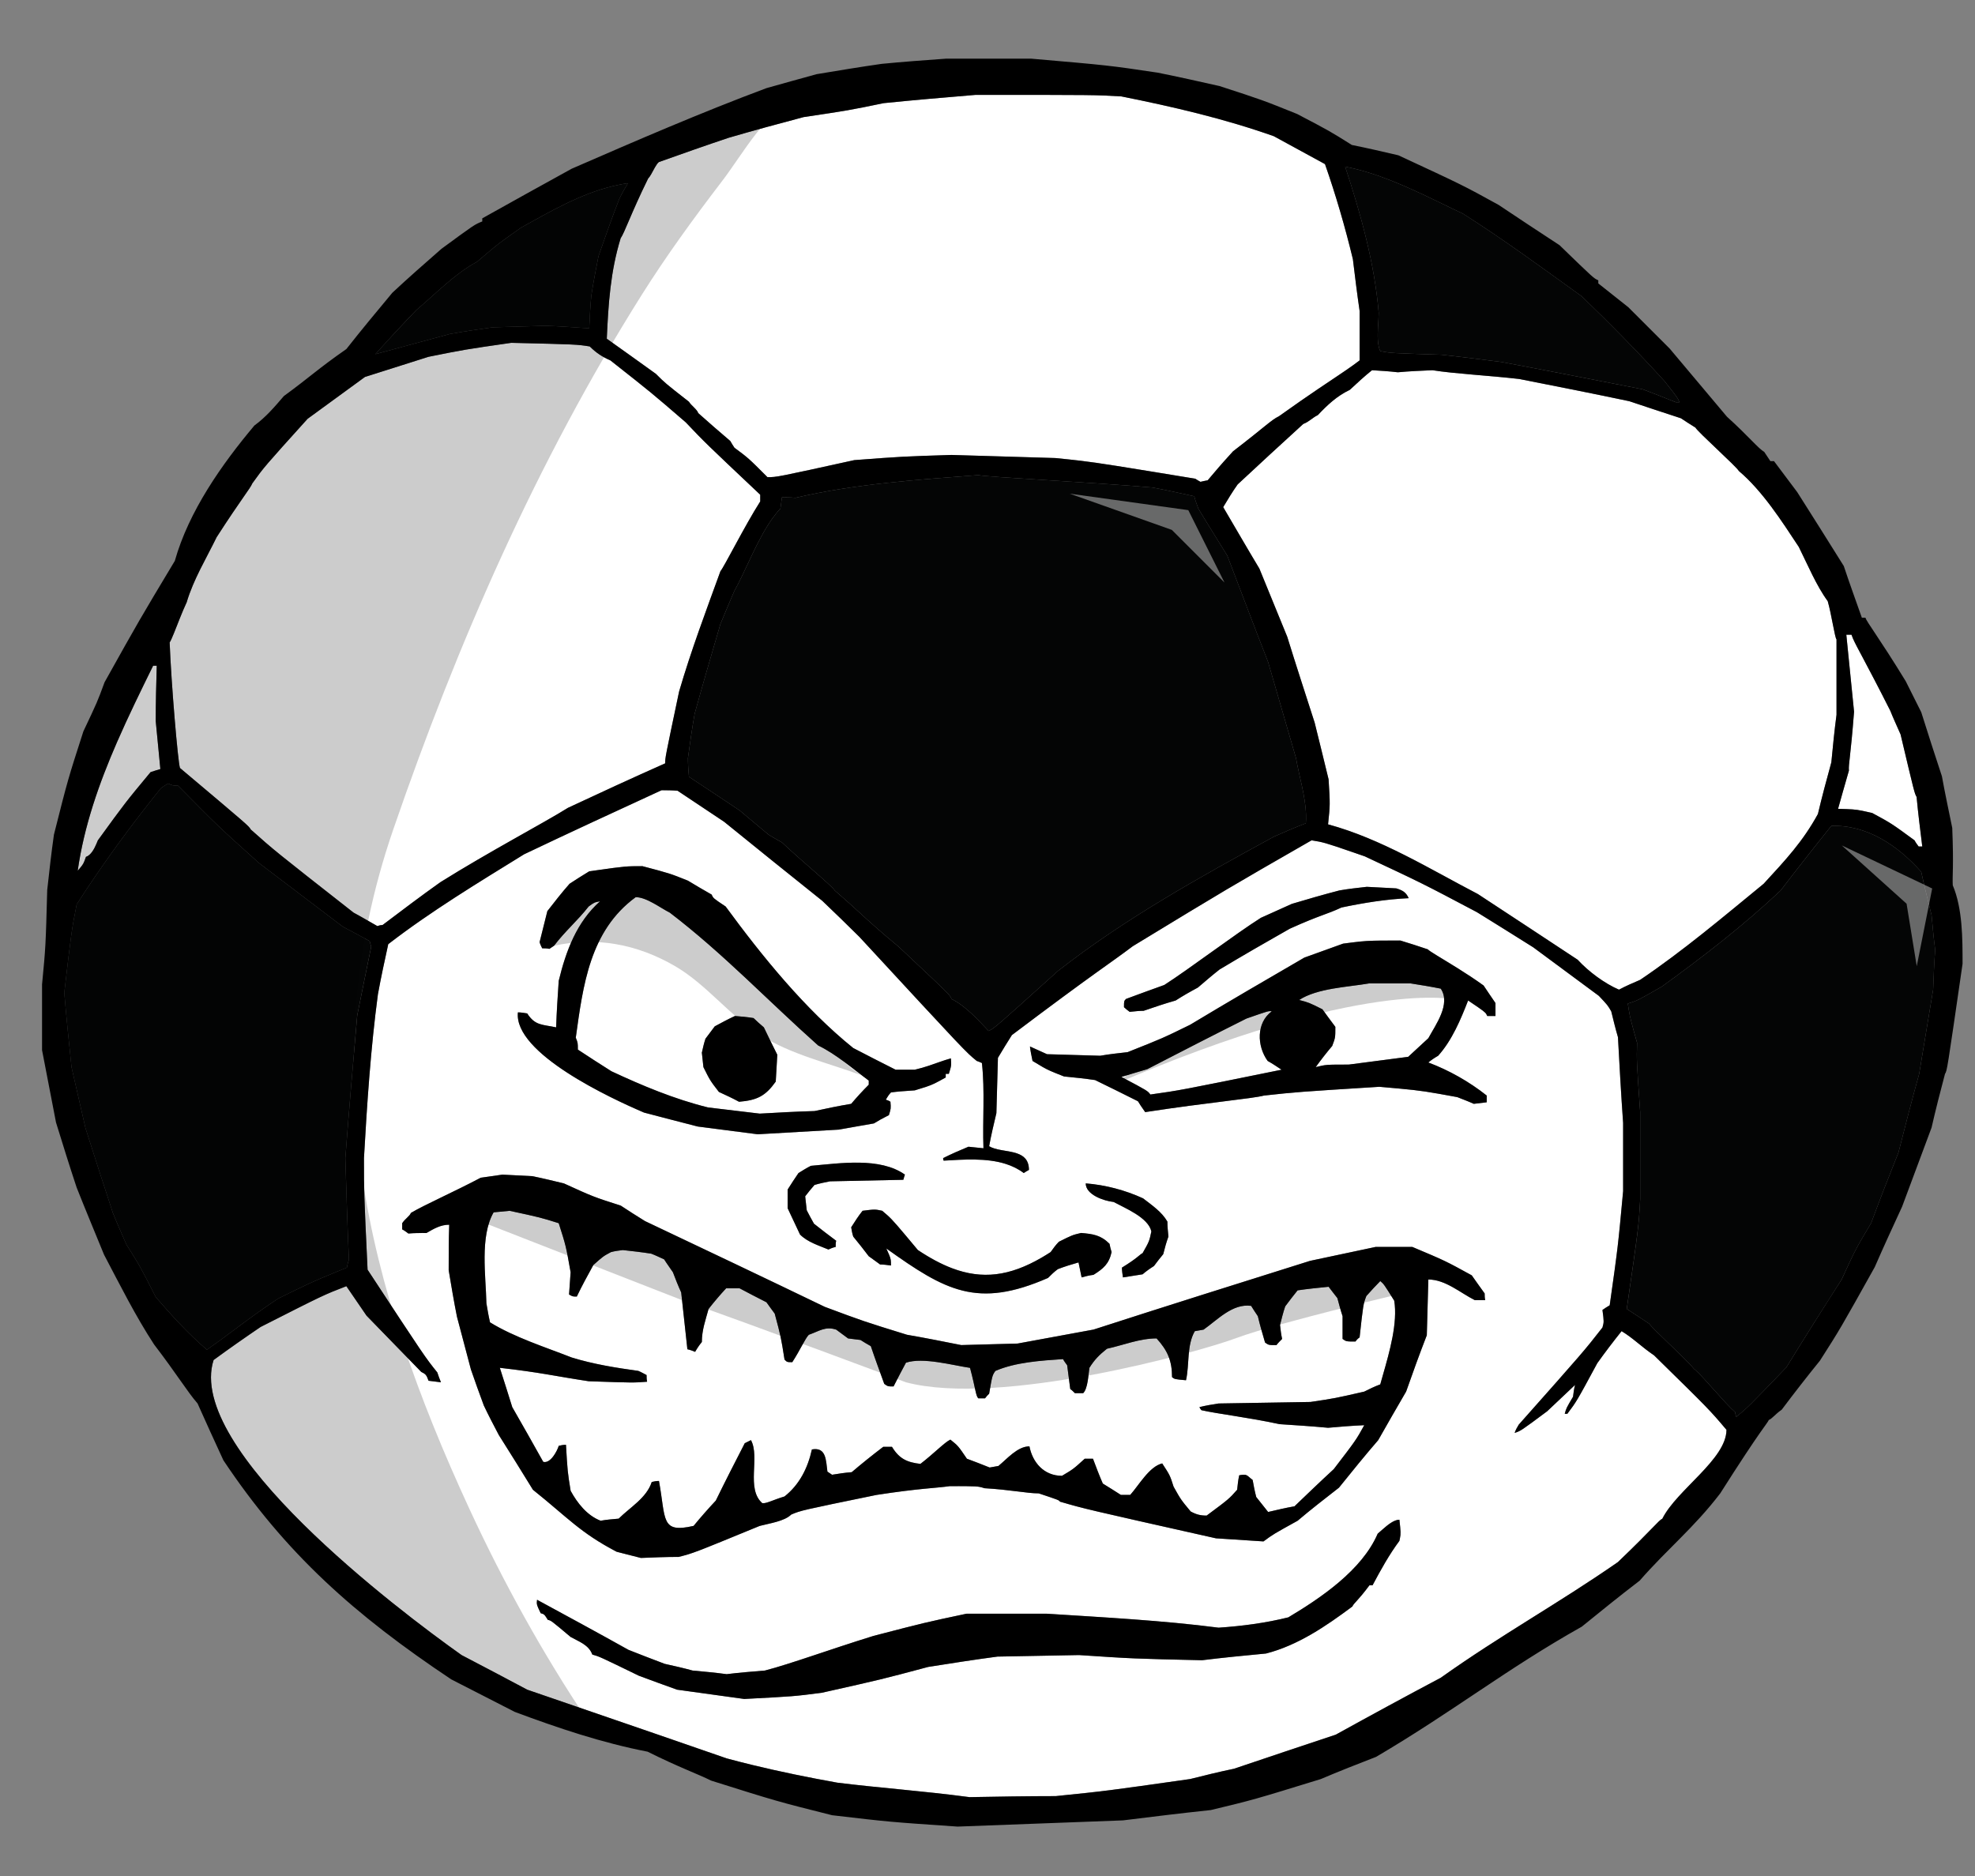 <?xml version="1.0" encoding="utf-8"?>
<!-- Generator: Adobe Illustrator 17.0.0, SVG Export Plug-In . SVG Version: 6.00 Build 0)  -->
<!DOCTYPE svg PUBLIC "-//W3C//DTD SVG 1.1//EN" "http://www.w3.org/Graphics/SVG/1.1/DTD/svg11.dtd">
<svg version="1.1" id="Layer_1" xmlns="http://www.w3.org/2000/svg" xmlns:xlink="http://www.w3.org/1999/xlink" x="0px" y="0px"
	 width="200px" height="190px" viewBox="0 0 200 190" style="enable-background:new 0 0 200 190;" xml:space="preserve">
<rect x="0" y="0" width="200" height="190" fill="#808080" stroke="none"/>
<path id="color1" style="fill:#040505;" d="M28.17,131.52c-2.722,1.778-5.024,3.662-7.221,5.18c-1.884-1.623-3.557-3.453-5.18-5.338
	c-1.569-3.088-1.569-3.088-2.982-5.335c-0.471-1.1-0.942-2.146-1.361-3.192c-0.942-2.878-1.883-5.756-2.773-8.582
	c-0.472-2.092-0.942-4.134-1.413-6.175c-0.262-2.51-0.524-5.022-0.733-7.533c0.733-6.277,0.733-6.277,1.255-8.947
	c2.616-4.08,5.496-8.005,8.53-11.773c0.21-0.156,0.471-0.314,0.732-0.47c0.471,0.208,0.471,0.208,0.994,0.208
	c4.081,4.134,4.081,4.134,8.214,7.848c2.826,2.146,5.652,4.291,8.477,6.437c0.889,0.47,1.778,0.94,2.721,1.462
	c0.052,0.158,0.104,0.369,0.157,0.579c-0.472,2.301-0.943,4.603-1.413,6.959c-0.42,4.814-0.838,9.627-1.203,14.441
	c0.103,3.401,0.208,6.855,0.365,10.308c-0.104,0.261-0.157,0.522-0.209,0.785c-0.502,0.205-0.925,0.379-1.303,0.534
	C31.607,129.827,31.166,130.044,28.17,131.52z M128.419,67.058c-1.411-3.611-2.772-7.22-4.133-10.779
	c-0.992-1.622-1.987-3.19-2.93-4.761c-0.156-0.42-0.313-0.837-0.418-1.257c-1.414-0.313-2.826-0.626-4.237-0.888
	c-6.071-0.524-16.692-1.048-17.635-1.257c-6.173,0.471-12.505,0.889-18.521,2.303c-0.471-0.052-0.943-0.052-1.361-0.052
	c-0.052,0.366-0.103,0.73-0.157,1.151c-0.296,0.296-0.579,0.66-0.855,1.049c-1.492,2.106-2.715,5.34-3.802,7.269
	c-0.471,1.099-0.941,2.197-1.413,3.349c-0.889,3.034-1.778,6.07-2.615,9.104c-0.26,1.465-0.471,2.983-0.68,4.499
	c0,0.627,0.052,1.256,0.104,1.883c1.674,1.1,3.4,2.252,5.127,3.403c0.943,0.783,1.937,1.622,2.932,2.457
	c0.419,0.263,0.89,0.524,1.358,0.786c1.989,1.883,5.182,4.5,5.338,4.865c1.435,1.231,2.248,2.002,3.272,2.93
	c0.32,0.29,0.664,0.597,1.052,0.937c0.586,0.514,1.276,1.103,2.164,1.838c3.271,3.073,4.497,4.226,4.982,4.747
	c0.146,0.156,0.225,0.256,0.272,0.334c0.047,0.078,0.063,0.134,0.083,0.202c1.465,0.731,2.669,2.093,3.768,3.244
	c0.626-0.313,0.626-0.313,7.011-6.068c6.749-5.285,14.389-9.524,21.871-13.605c1.046-0.47,2.145-0.941,3.243-1.36
	c0.019-0.275,0.024-0.549,0.017-0.825c-0.049-1.931-0.69-3.89-1.012-5.767C130.304,73.547,129.362,70.303,128.419,67.058z
	 M195.634,93.02c-0.01-0.107-0.02-0.216-0.03-0.323c-0.055-0.219-0.108-0.438-0.162-0.658c-0.311-1.247-0.619-2.494-0.887-3.739
	c-2.382-2.682-5.51-4.776-9.103-4.656c-1.726,2.145-3.452,4.343-5.128,6.539c-3.714,3.506-7.899,6.75-12.033,9.734
	c-2.458,1.412-2.458,1.412-3.452,1.727c0.039,0.255,0.07,0.462,0.102,0.647c0.132,0.803,0.244,1.201,0.839,3.328
	c-0.053,1.78-0.053,1.78,0.314,7.011c0,2.933,0,5.859,0,8.845c-0.156,2.771-0.156,2.771-1.359,11.092
	c0.73,0.471,1.517,0.994,2.303,1.518c0.145,0.344,3.189,3.077,4.303,4.323c0.074,0.083,0.14,0.16,0.195,0.229
	c0.042,0.029,0.092,0.068,0.147,0.117c0.834,0.724,3.058,3.443,4.038,4.278c0,0.157,0.054,0.314,0.104,0.471
	c1.203-0.993,1.203-0.993,5.076-5.022c1.831-2.982,3.714-5.965,5.596-8.897c1.151-2.507,1.367-2.977,2.248-4.469
	c0.203-0.345,0.441-0.743,0.735-1.233c0.89-2.406,1.832-4.813,2.773-7.168c0.683-2.669,1.362-5.337,2.093-7.952
	c0.474-2.879,0.941-5.705,1.414-8.53c0.025-0.677,0.052-1.354,0.084-2.024c0.033-0.677,0.072-1.348,0.125-2.006
	C195.825,95.109,195.727,94.064,195.634,93.02z M139.542,33.133c-0.05,0.877-0.062,1.806,0.232,2.428
	c1.099,0.207,1.099,0.207,6.175,0.365c1.987,0.209,4.026,0.472,6.069,0.732c4.761,0.889,9.522,1.831,14.338,2.772
	c1.098,0.42,2.196,0.839,3.347,1.309c0.105,0,0.209,0,0.367,0c-0.159-0.418-0.159-0.418-1.518-2.145
	c-2.616-2.879-5.546-5.861-8.372-8.581c-3.925-2.826-7.902-5.757-12.034-8.373c-0.941-0.444-1.899-0.915-2.872-1.383
	c-2.916-1.405-5.958-2.789-9.057-3.377c1.57,4.761,2.98,9.785,3.398,14.807C139.616,32.099,139.572,32.607,139.542,33.133z
	 M42.191,31.373c-1.413,1.466-2.824,2.983-4.182,4.5c1.134-0.308,2.268-0.615,3.401-0.922c1.377-0.373,2.754-0.747,4.131-1.12
	c1.414-0.26,2.878-0.469,4.342-0.677c1.781-0.053,3.56-0.106,5.39-0.158c1.465,0.052,2.93,0.158,4.395,0.261
	c0.053-1.097,0.105-2.196,0.209-3.295c0.209-1.36,0.471-2.721,0.732-4.028c0.68-1.937,1.36-3.872,2.093-5.756
	c0.261-0.574,0.575-1.098,0.89-1.622c-0.527,0.071-1.047,0.176-1.563,0.301c-3.274,0.793-6.331,2.57-9.268,4.198
	c-0.684,0.481-1.154,0.813-1.548,1.1c-0.436,0.316-0.776,0.575-1.158,0.884c-0.436,0.354-0.938,0.783-1.742,1.469
	C46.063,27.71,44.18,29.7,42.191,31.373z"/>
<path id="fill" style="fill:#FFFFFF;" d="M113.56,109.071c0.836-0.261,1.727-0.521,2.616-0.784
	c3.348-1.727,6.697-3.454,10.045-5.127c2.251-0.786,2.251-0.786,2.564-0.733c-1.57,1.15-1.518,3.505-0.418,5.023
	c0.47,0.262,0.941,0.576,1.412,0.891c-10.308,2.094-10.308,2.094-13.29,2.512C116.229,110.485,116.229,110.485,113.56,109.071z
	 M135.224,103.999c0,1.097,0,1.097-0.316,1.934c-0.574,0.682-1.149,1.414-1.674,2.146c1.047-0.258,1.047-0.258,3.349-0.258
	c1.989-0.266,3.977-0.527,6.018-0.786c0.682-0.631,1.36-1.257,2.041-1.886c0.732-1.36,2.302-3.453,1.255-5.02
	c-1.049-0.211-2.04-0.369-3.035-0.527c-1.413,0-2.825,0-4.236,0c-2.095,0.366-5.234,0.474-7.063,1.677
	c0.991,0.262,0.991,0.262,2.353,0.941C134.332,102.796,134.75,103.371,135.224,103.999z M58.517,106.301c0-0.681,0-0.681-0.21-1.205
	c0.733-5.282,1.414-10.83,6.071-14.231c1.099,0,2.51,1.1,3.453,1.569c5.387,4.113,9.918,8.907,15.018,13.449
	c1.831,0.887,3.504,2.354,5.127,3.559c0,0.104,0,0.262,0,0.418c-0.627,0.627-1.203,1.255-1.778,1.936
	c-1.255,0.208-2.511,0.471-3.714,0.732c-1.883,0.051-3.715,0.156-5.548,0.26c-1.778-0.209-3.505-0.417-5.231-0.626
	c-3.4-0.838-6.645-2.199-9.785-3.664C60.767,107.767,59.616,107.034,58.517,106.301z M71.074,106.614
	c0.052,0.471,0.104,0.94,0.158,1.464c0.679,1.362,0.679,1.362,1.569,2.515c0.681,0.313,1.36,0.626,2.04,0.994
	c1.834-0.158,2.669-0.577,3.715-2.042c0.052-0.942,0.104-1.832,0.157-2.72c-0.471-0.942-0.942-1.885-1.361-2.775
	c-0.365-0.314-0.731-0.627-1.044-0.94c-0.629-0.107-1.258-0.158-1.886-0.209c-0.681,0.313-1.361,0.679-2.04,1.046
	c-0.314,0.417-0.629,0.837-0.943,1.254C71.285,105.672,71.179,106.144,71.074,106.614z M49.622,133.926
	c2.46,1.517,5.599,2.512,8.267,3.559c2.197,0.681,4.5,1.046,6.75,1.358c0.261,0.105,0.524,0.262,0.837,0.42
	c0,0.208,0,0.418,0.054,0.678c-1.415,0.107-1.415,0.107-5.914-0.05c-3.454-0.523-4.865-0.891-9-1.36
	c0.42,1.308,0.837,2.617,1.257,3.977c1.047,1.831,2.093,3.661,3.139,5.546c0.732,0.208,1.413-1.099,1.571-1.623
	c0.209-0.052,0.471-0.104,0.731-0.104c0.16,2.72,0.16,2.72,0.472,4.658c0.68,1.254,1.674,2.509,3.034,3.033
	c0.576-0.104,1.203-0.157,1.831-0.211c1.152-1.149,2.826-2.093,3.349-3.713c0.211-0.054,0.472-0.104,0.732-0.104
	c0.715,3.903,0.146,5.327,3.506,4.551c0.731-0.888,1.465-1.725,2.25-2.563c0.941-1.935,1.936-3.871,2.931-5.809
	c0.208-0.104,0.417-0.209,0.628-0.314c0.94,1.728-0.524,4.92,1.149,6.386c0.42,0.052,1.049-0.315,2.251-0.681
	c1.518-1.204,2.355-2.878,2.772-4.762c1.467-0.262,1.414,1.099,1.572,2.248c0.156,0.106,0.313,0.212,0.47,0.316
	c0.628-0.105,1.309-0.21,1.989-0.261c1.045-0.891,2.092-1.728,3.189-2.565c0.263,0,0.577,0,0.89,0
	c0.732,1.202,1.517,1.57,2.878,1.726c1.361-1.043,2.459-2.196,3.034-2.459c0.786,0.629,0.786,0.629,1.674,1.936
	c0.732,0.265,1.517,0.577,2.303,0.89c0.261-0.051,0.575-0.102,0.888-0.157c0.892-0.732,1.938-1.986,3.141-1.986
	c0.313,1.623,1.465,2.983,3.297,2.983c1.149-0.681,1.149-0.681,2.302-1.73c0.262,0,0.522,0,0.837,0
	c0.313,0.84,0.628,1.676,0.995,2.514c0.574,0.366,1.203,0.733,1.831,1.151c0.313,0,0.628,0,0.944,0
	c0.887-0.993,1.934-2.876,3.239-3.191c0.786,1.202,0.786,1.202,1.153,2.355c0.731,1.308,0.731,1.308,1.728,2.511
	c0.574,0.314,0.993,0.418,1.619,0.418c2.252-1.674,2.252-1.674,3.089-2.615c0.053-0.525,0.104-0.995,0.21-1.466
	c0.837-0.157,0.732,0,1.359,0.471c0.104,0.575,0.21,1.15,0.365,1.728c0.367,0.471,0.786,0.994,1.204,1.517
	c0.89-0.21,1.781-0.419,2.668-0.575c1.311-1.256,2.616-2.512,3.979-3.767c2.248-2.932,2.248-2.932,3.087-4.447
	c-1.257,0.052-2.46,0.155-3.663,0.261c-1.675-0.156-3.297-0.261-4.919-0.367c-3.14-0.679-6.277-1.045-7.9-1.412
	c-0.104-0.103-0.157-0.209-0.212-0.313c0.63-0.158,1.258-0.263,1.939-0.368c3.086-0.053,6.173-0.104,9.312-0.155
	c2.459-0.367,2.459-0.367,5.441-1.048c0.524-0.26,1.047-0.523,1.623-0.732c0.085-0.308,0.178-0.63,0.273-0.965
	c0.671-2.343,1.505-5.268,1.14-7.511c-1.047-1.674-1.047-1.674-1.411-1.988c-0.47,0.473-0.942,0.992-1.414,1.519
	c-0.313,0.837-0.313,0.837-0.68,4.184c-0.155,0.105-0.314,0.262-0.418,0.42c-0.94,0-0.94,0-1.307-0.262c0-0.784,0-1.57,0-2.303
	c-0.21-0.628-0.367-1.256-0.525-1.831c-0.314-0.418-0.626-0.786-0.888-1.15c-1.047,0.105-2.094,0.208-3.141,0.364
	c-0.417,0.523-0.837,1.048-1.255,1.623c-0.212,0.628-0.366,1.256-0.524,1.884c0.055,0.471,0.106,0.941,0.21,1.413
	c-0.21,0.208-0.418,0.416-0.575,0.626c-0.784,0-0.784,0-1.152-0.261c-0.259-0.89-0.522-1.778-0.73-2.669
	c-0.262-0.365-0.473-0.731-0.68-1.047c-1.883-0.26-3.401,1.414-4.816,2.408c-0.313,0.052-0.626,0.105-0.888,0.157
	c-0.837,1.467-0.524,3.35-0.89,4.97c-1.15-0.104-1.15-0.104-1.415-0.313c0-1.674-0.468-2.721-1.567-3.924
	c-1.727,0-3.35,0.679-5.023,1.046c-0.785,0.628-1.256,1.098-1.78,1.936c-0.104,0.733-0.157,2.093-0.626,2.563
	c-0.314,0-0.577,0-0.84,0c-0.156-0.157-0.313-0.314-0.471-0.417c-0.104-0.838-0.207-1.625-0.313-2.408
	c-0.156-0.21-0.314-0.42-0.42-0.626c-2.248,0.156-4.812,0.314-6.854,1.201c-0.313,0.471-0.313,0.471-0.627,2.304
	c-0.157,0.156-0.312,0.313-0.417,0.469c-0.262,0-0.472,0-0.682,0c-0.263-0.26-0.263-0.939-0.837-3.086
	c-1.78-0.262-4.762-1.099-6.488-0.523c-0.418,0.786-0.837,1.569-1.256,2.406c-0.577,0-0.577,0-0.943-0.261
	c-0.47-1.309-0.94-2.563-1.359-3.82c-0.366-0.208-0.732-0.419-1.048-0.627c-0.419-0.054-0.836-0.104-1.255-0.156
	c-0.418-0.314-0.838-0.628-1.203-0.891c-1.1-0.365-1.727,0.158-2.774,0.522c-0.365,0.368-0.888,1.571-1.674,2.775
	c-0.523,0-0.523,0-0.785-0.263c-0.365-2.302-0.365-2.302-0.994-4.657c-0.314-0.417-0.577-0.785-0.837-1.149
	c-0.942-0.473-1.832-0.942-2.722-1.413c-0.471,0-0.941,0-1.359,0c-0.629,0.678-1.205,1.36-1.78,2.092
	c-0.314,1.152-0.68,2.145-0.68,3.348c-0.262,0.314-0.471,0.628-0.681,0.995c-0.26-0.105-0.522-0.209-0.784-0.262
	c-0.209-1.936-0.419-3.872-0.627-5.755c-0.314-0.681-0.578-1.361-0.838-2.043c-0.314-0.469-0.628-0.888-0.889-1.307
	c-0.471-0.211-0.89-0.419-1.309-0.577c-0.993-0.155-1.935-0.261-2.876-0.364c-0.42,0.052-0.838,0.104-1.205,0.209
	c-0.785,0.421-0.785,0.421-1.779,1.308c-0.577,1.048-1.151,2.094-1.674,3.192c-0.42,0-0.42,0-0.786-0.21
	c0.052-0.784,0.105-1.518,0.158-2.251c-0.472-2.668-0.472-2.668-1.203-4.969c-1.831-0.575-1.831-0.575-4.971-1.255
	c-0.577,0.051-1.1,0.103-1.623,0.155c-1.413,2.46-0.785,6.488-0.732,9.21C49.362,132.617,49.465,133.245,49.622,133.926z
	 M18.228,77.782c6.958,5.862,6.958,5.862,7.167,6.228c2.407,2.145,2.407,2.145,10.412,8.422c0.786,0.418,1.571,0.89,2.408,1.361
	c0.157-0.053,0.314-0.106,0.523-0.106c1.936-1.463,3.872-2.928,5.86-4.341c5.022-3.139,10.413-5.965,12.924-7.533
	c3.245-1.519,6.541-3.037,9.837-4.502c0-0.576,0-0.576,1.411-7.271c1.205-4.134,2.722-8.162,4.187-12.19
	c0.367-0.419,2.46-4.607,4.029-7.064c0-0.262,0-0.47,0-0.68c-5.598-5.285-5.598-5.285-7.534-7.325
	c-3.454-2.982-3.454-2.982-7.639-6.28c-0.837-0.365-1.465-0.785-2.092-1.413c-1.308-0.208-1.308-0.208-7.953-0.366
	c-4.71,0.68-4.71,0.68-8.373,1.414c-2.145,0.68-4.29,1.361-6.436,2.041c-1.935,1.412-3.87,2.825-5.808,4.238
	c-4.394,4.868-4.394,4.868-5.598,6.541c-0.209,0.523-1.046,1.466-3.609,5.442c-1.047,2.145-2.355,4.291-3.036,6.593
	c-0.477,1.024-0.931,2.243-1.278,3.101c-0.184,0.456-0.339,0.816-0.448,0.979C17.339,69.203,18.019,77.208,18.228,77.782z
	 M9.771,85.446c0.051-0.121,0.098-0.237,0.138-0.336c2.773-3.819,2.773-3.819,5.337-6.907c0.314-0.105,0.628-0.21,0.993-0.313
	c-0.156-1.622-0.314-3.244-0.47-4.867l0,0v-0.001c0-1.883,0.052-3.767,0.105-5.598c-0.158,0-0.262,0-0.367,0
	c-1.248,2.539-2.51,5.109-3.653,7.73c-1.825,4.187-3.342,8.505-3.986,13.042c0.576-0.68,0.576-0.68,0.837-1.413
	C9.214,86.613,9.55,85.964,9.771,85.446z M164.994,40.635c-3.715-0.785-7.431-1.519-11.145-2.251
	c-3.192-0.365-6.489-0.524-8.79-0.888c-1.203,0.051-2.355,0.102-3.506,0.208c-0.891-0.106-1.779-0.157-2.616-0.208
	c-0.784,0.628-1.516,1.308-2.249,1.989c-1.31,0.626-2.25,1.515-3.243,2.562c-0.475,0.209-0.893,0.682-1.468,0.89
	c-2.248,2.04-4.445,4.082-6.644,6.123c-0.521,0.731-0.994,1.516-1.464,2.302c1.202,2.042,2.406,4.133,3.663,6.225
	c0.941,2.304,1.883,4.605,2.823,6.908c0.89,2.878,1.831,5.754,2.773,8.686c0.471,1.883,0.943,3.819,1.413,5.754
	c0.157,2.566,0.157,2.566-0.054,4.554c5.39,1.466,10.256,4.5,15.176,7.062c3.349,2.2,6.696,4.397,10.098,6.648
	c1.101,1.201,2.722,2.403,4.186,3.034c0.679-0.366,1.412-0.682,2.145-0.995c4.345-2.932,8.424-6.384,12.506-9.73
	c2.225-2.42,3.952-4.255,5.493-7.065c0.419-1.779,0.889-3.507,1.361-5.234c0.156-1.623,0.314-3.243,0.524-4.814
	c0-2.562,0-5.126,0-7.639c-0.158-0.105-0.524-2.615-0.891-3.871c-1.151-1.57-2.042-3.715-2.93-5.495
	c-1.727-2.616-3.663-5.65-6.071-7.691c-0.209-0.417-4.184-3.976-4.395-4.393c-0.523-0.314-0.995-0.629-1.466-0.941
	C168.446,41.786,166.722,41.21,164.994,40.635z M188.619,82.124c0.257,0.053,0.562,0.122,0.967,0.214
	c1.936,1.045,1.936,1.045,4.292,2.771c0.104,0.211,0.262,0.419,0.417,0.627c0.105,0,0.209,0,0.366,0
	c-0.208-1.673-0.419-3.346-0.575-5.022c-0.21-0.365-0.21-0.365-1.622-6.33c-0.366-0.837-0.732-1.621-1.046-2.406
	c-2.52-4.992-3.394-6.417-3.784-7.325c-0.056-0.13-0.102-0.249-0.141-0.367c-0.21,0-0.365,0-0.523,0
	c0.262,2.562,0.523,5.18,0.783,7.796c-0.363,4.708-0.575,5.285-0.521,5.966c-0.213,0.729-0.425,1.475-0.638,2.229
	c-0.153,0.545-0.308,1.092-0.461,1.641C187.506,81.956,187.85,81.966,188.619,82.124z M84.781,180.544
	c-2.882-0.52-5.764-1.103-8.6-1.793c-0.869-0.212-1.735-0.432-2.594-0.665c-2.468-0.86-4.934-1.709-7.399-2.559
	c-4.278-1.474-8.551-2.94-12.802-4.401c-2.136-1.144-4.227-2.238-6.317-3.332c-0.108-0.057-0.217-0.114-0.326-0.171
	c-6.409-4.539-28-20.873-25.113-29.878c1.569-1.15,3.139-2.249,4.76-3.349c6.38-3.243,6.383-3.245,8.683-4.131
	c0.681,0.995,1.36,1.985,2.04,2.98c1.832,1.884,3.663,3.768,5.546,5.703c0.002,0.001,0.002,0.001,0.003,0.002l0,0
	c0.038,0.017,0.059,0.032,0.093,0.048c0.371,0.18,0.445,0.313,0.636,0.84c0.001,0,0.003,0,0.005,0.001l0,0
	c0.418,0.053,0.837,0.104,1.255,0.157c-0.157-0.366-0.261-0.679-0.366-0.994c-1.257-1.569-1.257-1.569-7.064-10.411
	c-0.365-7.797-0.365-7.797-0.365-11.304c0.314-5.546,0.68-11.093,1.413-16.586c0.314-1.726,0.68-3.401,1.046-5.075
	c4.343-3.35,9.104-6.227,13.761-9.105c4.604-2.196,9.262-4.342,13.919-6.487c0.523,0,1.045,0,1.622,0.052
	c0.195,0.13,0.39,0.26,0.584,0.39c1.373,0.916,2.747,1.832,4.12,2.748c3.296,2.669,6.593,5.337,9.941,8.005
	c1.256,1.203,2.512,2.406,3.769,3.663c10.778,11.668,10.778,11.668,11.877,12.558c0.067,0.022,0.135,0.046,0.206,0.072
	c0.013,0.005,0.024,0.008,0.037,0.013c0.029,0.012,0.066,0.03,0.097,0.044c0.059,0.024,0.115,0.047,0.183,0.081
	c0.313,2.825,0.053,5.755,0.155,8.633c-0.523-0.052-1.045-0.104-1.517-0.156c-0.889,0.364-1.725,0.733-2.563,1.15
	c0,0.053,0,0.157,0.053,0.262c0.001,0,0.002,0,0.002,0c0.002,0,0.002,0.001,0.002,0.001c2.001-0.116,4.324-0.294,6.288,0.331
	c0.654,0.208,1.269,0.505,1.817,0.924c0.001,0,0.001-0.001,0.002-0.001c0.001,0.001,0.002,0.001,0.003,0.002
	c0.157-0.104,0.313-0.208,0.522-0.316c0-1.007-0.521-1.442-1.218-1.68c-0.795-0.272-1.819-0.284-2.554-0.594
	c-0.091-0.039-0.177-0.081-0.258-0.13c0.21-1.152,0.472-2.251,0.734-3.35c0.052-1.883,0.104-3.768,0.156-5.599
	c0.472-0.786,0.942-1.569,1.413-2.303c8.528-6.435,9.89-7.22,12.242-9.001c9.628-5.857,9.628-5.857,18.105-10.724
	c1.182,0.189,1.306,0.211,4.34,1.257c0.318,0.11,0.658,0.228,1.046,0.362c5.807,2.721,5.807,2.721,11.352,5.652
	c1.884,1.15,3.767,2.353,5.705,3.559c2.199,1.621,4.396,3.243,6.645,4.917c0.89,0.941,0.89,0.941,1.256,1.569
	c0.208,0.836,0.419,1.727,0.68,2.616c0.157,2.877,0.314,5.755,0.523,8.685c0,2.302,0,4.605,0,6.908
	c-0.521,5.651-0.521,5.651-1.358,11.563c-0.262,0.158-0.523,0.313-0.734,0.472c0.158,1.203,0.158,1.203,0,1.779
	c-1.883,2.407-1.883,2.407-8.476,9.836c-0.157,0.263-0.314,0.524-0.417,0.838c0.002-0.001,0.003-0.001,0.005-0.002
	c0,0.001-0.001,0.002-0.001,0.003c0.627-0.209,0.627-0.209,3.297-2.196c0.938-0.888,1.878-1.774,2.817-2.661
	c-0.103,0.363-0.153,0.779-0.206,1.193c-0.68,1.151-0.68,1.151-0.838,1.728c0.001,0,0.003,0,0.004,0v0.001c0.051,0,0.158,0,0.262,0
	c0.942-1.255,0.942-1.255,3.035-5.128c0.784-1.099,1.62-2.196,2.459-3.243c1.201,0.732,1.986,1.568,3.293,2.456
	c5.599,5.494,5.599,5.494,7.321,7.534c0,2.982-5.023,6.07-6.489,8.998c-0.418,0.211-0.836,0.891-4.499,4.398
	c-6.068,4.215-11.821,7.362-17.947,11.719c-3.558,1.885-7.116,3.82-10.622,5.757c-3.452,1.151-6.905,2.302-10.306,3.454
	c-1.519,0.313-2.981,0.678-4.448,1.044c-8.476,1.204-8.476,1.204-13.604,1.728c-2.93,0-5.86,0.052-8.737,0.104
	C93.466,181.382,88.968,181.068,84.781,180.544z M113.822,102.01c0.157,0.156,0.365,0.313,0.574,0.471c0.001,0,0.002,0,0.003,0l0,0
	c0.057-0.007,0.112-0.012,0.169-0.018c0.415-0.046,0.829-0.087,1.243-0.089c1.046-0.364,2.145-0.73,3.246-1.045
	c0.732-0.471,1.462-0.888,2.248-1.309c0.732-0.628,1.465-1.255,2.196-1.83c2.355-1.413,4.71-2.773,7.117-4.133
	c3.14-1.413,3.663-1.413,5.232-2.146c2.249-0.471,4.499-0.838,6.803-0.943c-0.263-0.575-0.576-0.785-1.258-0.994
	c-0.993-0.054-1.986-0.104-2.983-0.157c-0.939,0.104-1.882,0.209-2.773,0.365c-1.62,0.419-3.242,0.889-4.813,1.36
	c-1.047,0.474-2.094,0.943-3.141,1.414c-2.563,1.62-7.326,5.232-9.783,6.802c-1.311,0.472-2.617,0.942-3.873,1.412
	C113.822,101.381,113.822,101.381,113.822,102.01z M104.299,105.986c0.053,0.471,0.156,0.941,0.262,1.465
	c0.916,0.557,1.259,0.766,1.81,1.01c0.33,0.146,0.735,0.306,1.383,0.561c1.045,0.104,2.093,0.208,3.139,0.364
	c1.412,0.682,2.877,1.415,4.342,2.148c0.086,0.148,0.184,0.298,0.283,0.446c0.145,0.218,0.296,0.435,0.451,0.652
	c6.487-0.994,10.829-1.36,12.033-1.676c3.351-0.363,3.351-0.363,11.669-0.888c0.785,0.068,1.423,0.124,1.966,0.174
	c2.352,0.216,2.917,0.32,5.934,0.872c0.523,0.211,1.1,0.419,1.674,0.681h0.001l0,0c0.054-0.007,0.109-0.014,0.163-0.021
	c0.367-0.046,0.736-0.092,1.145-0.137c0-0.262,0-0.471,0-0.682c-1.78-1.412-3.819-2.562-5.912-3.348
	c0.314-0.262,0.627-0.47,0.994-0.682c1.413-1.568,2.302-3.714,3.034-5.598c0.444,0.301,0.778,0.526,1.031,0.701
	c0.758,0.525,0.787,0.594,0.904,0.87c0.001,0,0.001,0,0.002,0c0.261,0,0.522,0,0.834,0h0.001c0-0.473,0-0.89,0-1.309
	c-0.417-0.627-0.835-1.204-1.203-1.778c-1.689-1.225-3.604-2.349-4.719-3.034c-0.508-0.311-0.851-0.531-0.932-0.63
	c-0.94-0.315-1.883-0.628-2.773-0.891c-0.851,0-1.488,0-2.004,0.005c-0.258,0.002-0.485,0.006-0.694,0.012
	c-1.042,0.027-1.605,0.101-3.11,0.297c-1.307,0.473-2.614,0.943-3.923,1.414c-3.873,2.249-7.744,4.501-11.564,6.802
	c-2.773,1.36-2.773,1.36-6.331,2.773c-0.94,0.106-1.884,0.208-2.772,0.365c-1.83-0.05-3.608-0.102-5.389-0.157
	C105.451,106.51,104.874,106.248,104.299,105.986z M116.027,123.745c0.283,0.297,0.488,0.62,0.566,0.974
	c-0.208,0.995-0.208,0.995-0.888,2.196c-0.315,0.157-0.471,0.472-2.093,1.468c0,0.314,0.053,0.626,0.103,0.992
	c0.63-0.105,1.31-0.209,1.99-0.314c0.364-0.313,0.733-0.575,1.15-0.838c0.314-0.416,0.629-0.837,0.941-1.202
	c0.157-0.629,0.314-1.205,0.524-1.78c-0.051-0.523-0.103-1.045-0.103-1.519c-0.577-0.993-1.519-1.621-2.462-2.353
	c-1.832-0.839-3.82-1.36-5.809-1.517c0,1.149,1.832,1.778,2.827,1.883c0.287,0.156,0.65,0.333,1.038,0.532
	C114.589,122.665,115.462,123.151,116.027,123.745z M92.946,126.602c-2.086-2.502-2.511-3.01-3.098-3.536
	c-0.15-0.134-0.31-0.27-0.511-0.439c-0.732-0.157-0.732-0.157-1.989,0c-0.42,0.522-0.786,1.097-1.151,1.673v0.001l0,0
	c0.051,0.313,0.104,0.629,0.208,0.943c0.523,0.626,1.047,1.308,1.569,1.988c0.369,0.26,0.735,0.522,1.151,0.835
	c0.369,0,0.735,0.053,1.101,0.105v-0.001l0,0c0-0.511,0-0.639-0.199-1.112c-0.066-0.157-0.155-0.354-0.273-0.615
	c5.981,4.276,9.208,6.122,16.376,2.985c0.313-0.313,0.63-0.629,0.995-0.891c0.681-0.263,1.36-0.472,2.093-0.68
	c0.104,0.472,0.209,0.992,0.313,1.517c0.367-0.105,0.786-0.209,1.203-0.26c0.995-0.629,1.57-1.099,1.832-2.303v-0.001v-0.001
	c-0.104-0.313-0.155-0.575-0.208-0.837c-0.891-0.891-1.675-0.994-2.878-1.1c-0.89,0.209-0.89,0.209-2.251,0.891
	c-0.313,0.315-0.574,0.679-0.836,1.046c-0.305,0.198-0.605,0.383-0.901,0.556c-3.257,1.896-6.032,2.234-9.078,1.082
	C95.306,128.029,94.162,127.412,92.946,126.602z M81.539,121.161c0.313-0.42,0.628-0.785,0.942-1.151
	c0.523-0.156,1.046-0.263,1.57-0.366c2.459-0.053,4.919-0.103,7.427-0.156c0.054-0.208,0.106-0.366,0.158-0.523
	c-2.512-1.781-6.541-1.153-9.522-0.892c-0.418,0.209-0.837,0.472-1.256,0.732c-0.367,0.524-0.732,1.099-1.099,1.675
	c0,0.628,0,1.256,0,1.882c0,0.001,0,0.001,0,0.002c0.417,0.891,0.837,1.781,1.256,2.669c0.786,0.784,1.883,1.098,2.877,1.519
	c0.209-0.107,0.471-0.211,0.732-0.263c0-0.208,0-0.419,0.052-0.628c-0.785-0.577-1.517-1.152-2.249-1.728
	c-0.261-0.471-0.523-0.941-0.732-1.36C81.644,122.102,81.591,121.631,81.539,121.161z M65.214,112.684
	c1.778,0.471,3.609,0.941,5.44,1.413c1.989,0.261,4.029,0.524,6.069,0.785c0,0,0,0,0.001,0l0,0c2.722-0.158,5.443-0.313,8.216-0.472
	c0.683-0.124,1.385-0.248,2.093-0.372c0.486-0.085,0.973-0.17,1.462-0.255c0.045-0.029,0.095-0.054,0.14-0.083
	c0.338-0.214,0.697-0.407,1.063-0.593c0.105-0.054,0.209-0.108,0.314-0.161l0,0c0-0.001,0.001-0.001,0.001-0.001
	c0.211-0.682,0.211-0.682,0.157-1.36c-0.157-0.105-0.314-0.156-0.471-0.209c0.158-0.262,0.313-0.522,0.523-0.732
	c0.661-0.089,1.329-0.138,2.022-0.183c0.129-0.008,0.253-0.019,0.385-0.026c0.514-0.155,0.866-0.264,1.156-0.361
	c0.686-0.229,0.99-0.396,1.981-0.946c0-0.001,0-0.001,0-0.001c0-0.001,0-0.001,0.001-0.001c0-0.156,0-0.263,0-0.364
	c0.104,0,0.208,0,0.313,0l0,0c0.262-0.84,0.262-0.84,0.211-1.571c-0.76,0.208-1.433,0.483-2.252,0.753
	c-0.421,0.139-0.879,0.275-1.412,0.399c-0.68,0-1.307,0-1.936,0c-1.465-0.732-2.877-1.465-4.29-2.198
	c-4.885-3.937-9.233-9.303-12.924-14.337c-1.256-0.837-1.256-0.837-1.412-1.203c-0.837-0.471-1.623-0.943-2.408-1.413
	c-1.831-0.733-1.831-0.733-4.604-1.466c-1.609,0-1.722,0.001-4.693,0.425c-0.218,0.031-0.447,0.064-0.698,0.1
	c-0.679,0.417-1.36,0.837-1.988,1.257c-0.785,0.888-1.518,1.831-2.25,2.771c-0.263,1.047-0.524,2.094-0.785,3.141
	c0.053,0.208,0.157,0.416,0.261,0.627c0.21,0,0.472,0,0.732,0.055l0.001-0.001l0,0c0.157-0.107,0.315-0.211,0.472-0.316
	c1.151-1.518,2.355-2.51,3.505-3.976c0.575-0.416,0.576-0.417,1.15-0.524c-2.355,2.094-3.454,5.022-4.186,8.06
	c-0.104,1.568-0.209,3.139-0.261,4.707c-1.414-0.304-2.123-0.158-2.93-1.412c-0.314-0.053-0.626-0.105-0.941-0.105l0,0h-0.001
	C52.011,106.677,61.875,111.251,65.214,112.684z M53.965,150.881c3.539,2.831,4.76,4.333,8.477,6.279
	c0.785,0.209,1.621,0.42,2.458,0.628c1.257-0.053,2.512-0.105,3.82-0.105c1.465-0.367,1.465-0.367,8.214-3.14
	c0.993-0.261,2.511-0.471,3.192-1.149c0.993-0.42,0.993-0.42,8.633-1.989c4.395-0.679,5.963-0.679,7.43-0.89
	c2.826,0,2.826,0,3.506,0.211c2.668,0.156,4.29,0.522,5.494,0.522c2.039,0.68,2.039,0.68,2.145,0.838
	c2.512,0.732,2.512,0.732,15.802,3.715c1.569,0.105,3.192,0.209,4.813,0.313c0.994-0.732,0.994-0.732,3.453-2.092
	c1.36-1.151,2.773-2.249,4.188-3.349c1.307-1.623,2.615-3.244,3.976-4.815c0.943-1.674,1.884-3.295,2.826-4.918
	c0.679-1.935,1.359-3.818,2.093-5.702c0.052-1.884,0.104-3.767,0.156-5.651c1.729,0,3.245,1.361,4.709,2.093c0.314,0,0.68,0,1.046,0
	c0-0.002,0-0.003-0.001-0.005c0.001,0,0.001,0,0.001,0c-0.053-0.262-0.053-0.47-0.053-0.679c-0.472-0.63-0.889-1.257-1.306-1.833
	c-2.67-1.465-2.67-1.465-6.018-2.877c-1.256,0-2.512,0-3.715,0c-2.251,0.471-4.45,0.944-6.645,1.412
	c-7.328,2.304-14.651,4.605-21.926,6.959c-2.562,0.473-5.128,0.943-7.689,1.415c-1.938,0.053-3.822,0.104-5.705,0.154
	c-1.831-0.363-3.662-0.73-5.494-1.045c-4.393-1.36-4.393-1.36-8.318-2.823c-6.069-2.93-12.138-5.809-18.209-8.687
	c-0.836-0.523-1.674-1.046-2.459-1.57c-2.774-0.889-2.774-0.889-5.755-2.249c-1.099-0.261-2.146-0.522-3.191-0.732
	c-1.048-0.053-2.042-0.106-3.034-0.156c-0.732,0.104-1.466,0.208-2.2,0.313c-2.668,1.413-5.65,2.722-7.063,3.559
	c-0.156,0.365-0.522,0.522-0.888,1.046c0,0.001,0,0.002,0,0.003c0,0.207,0,0.414,0,0.624c0,0.001,0,0.002,0,0.003
	c0.208,0.104,0.418,0.261,0.628,0.419c0.575-0.053,1.203-0.053,1.832-0.053c0.732-0.419,1.413-0.838,2.302-0.838
	c-0.054,1.516-0.054,3.034-0.054,4.601l0,0c0,0.001,0,0.001,0,0.002c0.262,1.572,0.523,3.141,0.838,4.71
	c0.471,1.78,0.941,3.559,1.411,5.338c0.42,1.202,0.838,2.405,1.311,3.661c0.471,0.995,0.993,1.989,1.516,2.984
	C51.664,147.166,52.814,148.996,53.965,150.881z M83.213,171.442c6.071-1.36,6.071-1.36,10.778-2.617
	c2.304-0.367,4.656-0.731,7.012-1.046c2.72-0.054,5.493-0.105,8.269-0.155c5.492,0.366,5.492,0.366,12.453,0.523
	c2.145-0.264,4.289-0.473,6.485-0.681c3.243-0.837,6.069-2.774,8.738-4.761c0.158-0.366,0.523-0.524,1.728-2.145
	c0.102,0,0.208,0,0.314,0c0.837-1.571,1.673-3.088,2.72-4.501c0.019-0.091,0.036-0.171,0.052-0.244
	c0.103-0.509,0.085-0.663-0.05-1.901c-0.001,0-0.001,0-0.002,0l0,0c-0.55,0-1.186,0.529-1.714,0.993
	c-0.176,0.155-0.339,0.303-0.483,0.421c-1.586,3.701-5.794,6.532-9.05,8.476c-2.303,0.574-4.709,0.888-7.064,1.046
	c-5.652-0.733-11.669-1.047-17.372-1.413c-2.722,0-5.441,0-8.161,0c-4.188,0.889-4.188,0.889-9.42,2.249
	c-4.551,1.411-8.37,2.826-10.987,3.505c-1.309,0.107-2.617,0.211-3.872,0.367c-1.151-0.156-2.302-0.261-3.453-0.367
	c-0.943-0.259-1.885-0.47-2.826-0.679c-1.257-0.472-2.46-0.941-3.663-1.415c-3.087-1.725-6.173-3.399-9.261-5.074
	c-0.052,0.471-0.052,0.471,0.367,1.36c0.365,0.105,0.365,0.105,0.731,0.681c0.313,0.053,0.313,0.053,2.302,1.726
	c0.838,0.474,1.831,0.786,2.197,1.781c0.732,0.209,0.732,0.209,4.709,2.144c1.256,0.472,2.563,0.944,3.873,1.414
	c2.249,0.314,4.499,0.627,6.801,0.941C80.388,171.808,80.388,171.808,83.213,171.442z M66.306,16.983
	c-0.121,0.215-0.242,0.451-0.363,0.66c-0.104,0.179-0.207,0.338-0.31,0.441c-1.727,3.505-2.405,5.545-2.773,6.018
	c-1.046,3.399-1.255,6.696-1.412,10.202c1.623,1.15,3.297,2.354,4.97,3.556c0.943,0.943,0.943,0.943,3.351,2.827
	c0.208,0.366,0.837,0.785,0.941,1.151c1.046,0.942,2.146,1.883,3.244,2.825c0.105,0.209,0.261,0.418,0.419,0.68
	c1.412,1.046,1.412,1.046,3.348,2.983c0.941,0,0.941,0,8.791-1.727c4.866-0.366,4.866-0.366,9.836-0.524
	c3.506,0.104,7.011,0.21,10.517,0.314c1.03,0.104,1.771,0.178,2.537,0.27c1.958,0.234,4.084,0.583,11.644,1.824
	c0.157,0.104,0.314,0.209,0.523,0.315c0.208-0.054,0.471-0.106,0.732-0.158c0.717-0.851,1.439-1.697,2.188-2.515
	c0.125-0.137,0.245-0.279,0.372-0.414l0,0c0.001,0,0.001-0.001,0.001-0.001c1.654-1.272,2.601-2.047,3.235-2.558
	c0.67-0.54,0.992-0.785,1.422-1c1.667-1.19,2.943-2.069,3.981-2.772c1.56-1.055,2.576-1.71,3.516-2.386
	c0.224-0.161,0.443-0.324,0.665-0.494c0-1.673,0-3.347,0-5.022c-0.26-1.777-0.471-3.506-0.68-5.232
	c-0.783-3.242-1.727-6.488-2.825-9.627c-1.728-0.941-3.455-1.883-5.18-2.826c-5.023-1.779-10.204-2.981-15.436-4.028
	c-2.669-0.157-2.669-0.157-14.756-0.157c-3.139,0.262-6.226,0.523-9.312,0.838c-3.557,0.733-3.557,0.733-8.111,1.412
	c-2.565,0.68-5.075,1.36-7.588,2.093c-2.354,0.785-4.708,1.622-7.063,2.458c-0.133,0.096-0.266,0.295-0.399,0.527
	c-0.004,0.007-0.009,0.014-0.013,0.021C66.315,16.966,66.31,16.975,66.306,16.983z"/>
<path id="outline" d="M71.232,108.078c-0.054-0.523-0.106-0.993-0.158-1.464c0.104-0.471,0.21-0.942,0.366-1.414
	c0.313-0.417,0.629-0.837,0.943-1.254c0.679-0.367,1.359-0.733,2.04-1.046c0.628,0.051,1.257,0.102,1.886,0.209
	c0.313,0.313,0.679,0.626,1.044,0.94c0.42,0.891,0.89,1.833,1.361,2.775c-0.054,0.888-0.105,1.777-0.157,2.72
	c-1.046,1.465-1.882,1.884-3.715,2.042c-0.68-0.368-1.359-0.682-2.04-0.994C71.911,109.44,71.911,109.44,71.232,108.078z
	 M46.274,133.35c-0.315-1.569-0.576-3.137-0.838-4.709c0-1.566,0-3.085,0.054-4.601l0,0c0-0.001,0-0.001,0-0.002
	c-0.889,0-1.571,0.418-2.302,0.837c-0.629,0-1.257,0-1.832,0.053c-0.209-0.157-0.419-0.315-0.628-0.419c0-0.21,0-0.417,0-0.624
	c0.366-0.523,0.731-0.682,0.888-1.046c1.414-0.837,4.396-2.146,7.063-3.558c0.733-0.107,1.467-0.211,2.2-0.315
	c0.993,0.052,1.986,0.104,3.034,0.157c1.045,0.209,2.092,0.471,3.191,0.733c2.982,1.359,2.982,1.359,5.755,2.247
	c0.785,0.524,1.622,1.048,2.459,1.57c6.071,2.879,12.139,5.758,18.209,8.687c3.925,1.464,3.925,1.464,8.318,2.824
	c1.832,0.315,3.663,0.681,5.496,1.046c1.882-0.052,3.765-0.104,5.704-0.155c2.562-0.471,5.128-0.943,7.689-1.415
	c7.274-2.354,14.598-4.656,21.926-6.959c2.195-0.469,4.396-0.941,6.645-1.412c1.203,0,2.459,0,3.716,0
	c3.348,1.412,3.348,1.412,6.018,2.878c0.418,0.575,0.834,1.202,1.306,1.835c0,0.207,0.001,0.414,0.052,0.673
	c-0.365,0.002-0.73,0.002-1.045,0.002c-1.464-0.731-2.982-2.093-4.709-2.093c-0.053,1.885-0.104,3.769-0.156,5.651
	c-0.732,1.884-1.414,3.767-2.093,5.702c-0.942,1.623-1.883,3.245-2.826,4.918c-1.358,1.571-2.669,3.191-3.976,4.816
	c-1.414,1.099-2.826,2.197-4.188,3.348c-2.459,1.359-2.459,1.359-3.453,2.093c-1.621-0.104-3.244-0.208-4.813-0.313
	c-13.29-2.983-13.29-2.983-15.802-3.716c-0.105-0.157-0.105-0.157-2.145-0.837c-1.204,0-2.826-0.366-5.494-0.523
	c-0.68-0.21-0.68-0.21-3.506-0.21c-1.466,0.21-3.034,0.21-7.43,0.889c-7.641,1.569-7.641,1.569-8.633,1.989
	c-0.681,0.679-2.199,0.889-3.192,1.149c-6.749,2.774-6.749,2.774-8.214,3.141c-1.308,0-2.563,0.052-3.82,0.105
	c-0.837-0.209-1.673-0.42-2.458-0.628c-3.717-1.945-4.939-3.447-8.477-6.278c-1.151-1.885-2.302-3.717-3.454-5.546
	c-0.523-0.995-1.045-1.988-1.516-2.984c-0.472-1.255-0.891-2.458-1.311-3.66C47.214,136.907,46.744,135.129,46.274,133.35z
	 M49.256,131.99c0.106,0.627,0.209,1.255,0.366,1.936c2.46,1.517,5.599,2.512,8.267,3.559c2.197,0.681,4.5,1.046,6.75,1.358
	c0.261,0.105,0.524,0.262,0.837,0.42c0,0.208,0,0.418,0.054,0.678c-1.415,0.107-1.415,0.107-5.914-0.05
	c-3.454-0.523-4.865-0.891-9-1.36c0.42,1.308,0.837,2.617,1.257,3.977c1.047,1.831,2.093,3.661,3.139,5.546
	c0.732,0.208,1.413-1.099,1.571-1.623c0.209-0.052,0.471-0.104,0.731-0.104c0.16,2.72,0.16,2.72,0.472,4.658
	c0.68,1.254,1.674,2.509,3.034,3.033c0.576-0.104,1.203-0.157,1.831-0.211c1.152-1.149,2.826-2.093,3.349-3.713
	c0.211-0.054,0.472-0.104,0.732-0.104c0.715,3.903,0.146,5.327,3.506,4.551c0.731-0.888,1.465-1.725,2.25-2.563
	c0.941-1.935,1.936-3.871,2.931-5.809c0.208-0.104,0.417-0.209,0.628-0.314c0.94,1.728-0.524,4.92,1.149,6.386
	c0.42,0.052,1.049-0.315,2.251-0.681c1.518-1.204,2.355-2.878,2.772-4.762c1.467-0.262,1.414,1.099,1.572,2.248
	c0.156,0.106,0.313,0.212,0.47,0.316c0.628-0.105,1.309-0.21,1.989-0.261c1.045-0.891,2.092-1.728,3.189-2.565
	c0.263,0,0.577,0,0.89,0c0.732,1.202,1.517,1.57,2.878,1.726c1.361-1.043,2.459-2.196,3.034-2.459
	c0.786,0.629,0.786,0.629,1.674,1.936c0.732,0.265,1.517,0.577,2.303,0.89c0.261-0.051,0.575-0.102,0.888-0.157
	c0.892-0.732,1.938-1.986,3.141-1.986c0.313,1.623,1.465,2.983,3.297,2.983c1.149-0.681,1.149-0.681,2.302-1.73
	c0.262,0,0.522,0,0.837,0c0.313,0.841,0.628,1.676,0.995,2.514c0.574,0.366,1.203,0.733,1.831,1.151c0.313,0,0.628,0,0.944,0
	c0.887-0.993,1.934-2.876,3.239-3.191c0.786,1.202,0.786,1.202,1.153,2.355c0.731,1.308,0.731,1.308,1.728,2.511
	c0.574,0.314,0.993,0.418,1.619,0.418c2.252-1.674,2.252-1.674,3.089-2.615c0.053-0.525,0.104-0.995,0.21-1.466
	c0.837-0.157,0.732,0,1.359,0.471c0.104,0.575,0.21,1.15,0.365,1.728c0.367,0.471,0.786,0.994,1.204,1.517
	c0.89-0.21,1.781-0.419,2.668-0.575c1.311-1.256,2.616-2.512,3.979-3.767c2.248-2.932,2.248-2.932,3.087-4.447
	c-1.257,0.052-2.46,0.155-3.663,0.261c-1.675-0.156-3.297-0.261-4.919-0.367c-3.14-0.679-6.277-1.045-7.9-1.412
	c-0.104-0.103-0.157-0.209-0.212-0.313c0.63-0.158,1.258-0.263,1.939-0.368c3.086-0.053,6.173-0.104,9.312-0.155
	c2.459-0.367,2.459-0.367,5.441-1.048c0.524-0.26,1.047-0.523,1.623-0.732c0.085-0.308,0.178-0.63,0.273-0.965
	c0.671-2.343,1.506-5.268,1.142-7.511c-1.046-1.675-1.046-1.675-1.413-1.988c-0.47,0.473-0.942,0.992-1.414,1.519
	c-0.313,0.837-0.313,0.837-0.68,4.184c-0.155,0.105-0.314,0.262-0.418,0.42c-0.94,0-0.94,0-1.307-0.262c0-0.784,0-1.57,0-2.303
	c-0.21-0.628-0.367-1.256-0.525-1.831c-0.314-0.418-0.626-0.786-0.888-1.15c-1.047,0.105-2.094,0.208-3.141,0.364
	c-0.417,0.523-0.837,1.048-1.255,1.623c-0.212,0.628-0.366,1.256-0.524,1.884c0.055,0.471,0.106,0.941,0.21,1.413
	c-0.21,0.208-0.418,0.416-0.575,0.626c-0.784,0-0.784,0-1.152-0.261c-0.259-0.89-0.522-1.778-0.73-2.669
	c-0.262-0.365-0.473-0.731-0.68-1.047c-1.883-0.26-3.401,1.414-4.816,2.408c-0.313,0.052-0.626,0.105-0.888,0.157
	c-0.837,1.467-0.524,3.35-0.89,4.97c-1.15-0.104-1.15-0.104-1.415-0.313c0-1.674-0.468-2.721-1.567-3.924
	c-1.727,0-3.35,0.679-5.023,1.046c-0.785,0.628-1.256,1.098-1.78,1.936c-0.104,0.733-0.157,2.093-0.626,2.563
	c-0.314,0-0.577,0-0.84,0c-0.156-0.157-0.313-0.314-0.471-0.417c-0.104-0.838-0.207-1.625-0.313-2.408
	c-0.156-0.21-0.314-0.42-0.42-0.626c-2.248,0.156-4.812,0.314-6.854,1.201c-0.313,0.471-0.313,0.471-0.627,2.304
	c-0.157,0.156-0.312,0.313-0.417,0.469c-0.262,0-0.472,0-0.682,0c-0.263-0.26-0.263-0.939-0.837-3.086
	c-1.78-0.262-4.762-1.099-6.488-0.523c-0.418,0.786-0.837,1.569-1.256,2.406c-0.577,0-0.577,0-0.943-0.261
	c-0.47-1.309-0.94-2.563-1.359-3.82c-0.366-0.208-0.732-0.419-1.048-0.627c-0.419-0.054-0.836-0.104-1.255-0.156
	c-0.418-0.314-0.838-0.628-1.203-0.891c-1.1-0.365-1.727,0.158-2.774,0.522c-0.365,0.368-0.888,1.571-1.674,2.775
	c-0.523,0-0.523,0-0.785-0.263c-0.365-2.302-0.365-2.302-0.994-4.657c-0.314-0.417-0.577-0.785-0.837-1.149
	c-0.942-0.473-1.832-0.942-2.722-1.413c-0.471,0-0.941,0-1.359,0c-0.629,0.678-1.205,1.36-1.78,2.092
	c-0.314,1.152-0.68,2.145-0.68,3.348c-0.262,0.314-0.471,0.628-0.681,0.995c-0.26-0.105-0.522-0.209-0.784-0.262
	c-0.209-1.936-0.419-3.872-0.627-5.755c-0.314-0.681-0.578-1.361-0.838-2.043c-0.314-0.469-0.628-0.888-0.889-1.307
	c-0.471-0.211-0.89-0.419-1.309-0.577c-0.993-0.155-1.935-0.261-2.876-0.364c-0.42,0.052-0.838,0.104-1.205,0.209
	c-0.785,0.421-0.785,0.421-1.779,1.308c-0.577,1.048-1.151,2.094-1.674,3.192c-0.42,0-0.42,0-0.786-0.21
	c0.052-0.784,0.105-1.518,0.158-2.251c-0.472-2.668-0.472-2.668-1.203-4.969c-1.831-0.575-1.831-0.575-4.971-1.255
	c-0.577,0.051-1.1,0.103-1.623,0.155C48.576,125.24,49.204,129.269,49.256,131.99z M89.848,123.065
	c-0.15-0.134-0.31-0.269-0.511-0.438c-0.732-0.158-0.732-0.158-1.989,0c-0.42,0.521-0.786,1.098-1.151,1.673
	c0.051,0.315,0.104,0.628,0.208,0.941c0.523,0.628,1.047,1.31,1.569,1.99c0.369,0.258,0.735,0.522,1.151,0.834
	c0.369,0,0.735,0.054,1.101,0.105c0-0.511,0-0.64-0.199-1.112c-0.066-0.157-0.155-0.354-0.273-0.615
	c5.981,4.274,9.208,6.122,16.376,2.984c0.313-0.313,0.63-0.628,0.995-0.89c0.681-0.264,1.36-0.473,2.093-0.681
	c0.104,0.472,0.209,0.992,0.313,1.518c0.367-0.105,0.786-0.209,1.203-0.26c0.995-0.631,1.57-1.1,1.832-2.304
	c-0.104-0.313-0.155-0.576-0.208-0.838c-0.891-0.889-1.675-0.994-2.878-1.099c-0.89,0.21-0.89,0.21-2.251,0.89
	c-0.313,0.315-0.574,0.679-0.836,1.046c-0.305,0.198-0.605,0.383-0.901,0.556c-3.257,1.896-6.032,2.235-9.078,1.082
	c-1.107-0.419-2.252-1.035-3.467-1.846C90.859,124.101,90.435,123.593,89.848,123.065z M116.595,124.72
	c-0.208,0.994-0.208,0.994-0.888,2.195c-0.313,0.158-0.472,0.473-2.094,1.468c0,0.314,0.053,0.626,0.103,0.992
	c0.63-0.105,1.31-0.209,1.99-0.314c0.364-0.313,0.733-0.575,1.15-0.838c0.314-0.416,0.629-0.837,0.941-1.202
	c0.157-0.629,0.314-1.205,0.524-1.78c-0.051-0.523-0.103-1.045-0.103-1.519c-0.577-0.993-1.519-1.621-2.462-2.353
	c-1.832-0.839-3.82-1.36-5.809-1.517c0,1.149,1.832,1.778,2.827,1.883c0.287,0.156,0.65,0.333,1.038,0.532
	c0.774,0.396,1.648,0.883,2.213,1.477C116.31,124.042,116.517,124.366,116.595,124.72z M104.562,107.451
	c-0.105-0.524-0.209-0.994-0.263-1.465c0.575,0.262,1.152,0.524,1.727,0.783c1.78,0.056,3.559,0.107,5.39,0.157
	c0.891-0.157,1.832-0.259,2.773-0.365c3.558-1.413,3.558-1.413,6.331-2.773c3.82-2.301,7.692-4.553,11.566-6.802
	c1.307-0.471,2.615-0.941,3.922-1.414c1.504-0.196,2.067-0.27,3.109-0.297c0.209-0.006,0.437-0.009,0.694-0.012
	c0.516-0.005,1.153-0.005,2.004-0.005c0.89,0.263,1.831,0.575,2.773,0.891c0.081,0.099,0.424,0.319,0.932,0.63
	c1.115,0.686,3.029,1.81,4.718,3.034c0.367,0.574,0.786,1.151,1.203,1.778c0,0.419,0,0.836,0,1.309c-0.312,0-0.573,0-0.834,0
	c-0.118-0.276-0.148-0.345-0.906-0.87c-0.253-0.175-0.587-0.4-1.031-0.701c-0.734,1.884-1.621,4.029-3.035,5.598
	c-0.367,0.211-0.68,0.42-0.994,0.682c2.094,0.786,4.133,1.936,5.913,3.348c0,0.211,0,0.42,0,0.682
	c-0.409,0.045-0.779,0.091-1.145,0.137c-0.054,0.007-0.109,0.014-0.163,0.021c-0.575-0.262-1.151-0.472-1.674-0.681
	c-3.018-0.552-3.583-0.656-5.935-0.872c-0.543-0.05-1.181-0.105-1.966-0.174c-8.32,0.524-8.32,0.524-11.669,0.888
	c-1.204,0.315-5.546,0.682-12.033,1.676c-0.155-0.219-0.307-0.436-0.451-0.652c-0.099-0.148-0.196-0.297-0.281-0.446
	c-1.465-0.732-2.932-1.466-4.343-2.148c-1.046-0.156-2.094-0.261-3.14-0.364c-0.647-0.255-1.053-0.414-1.383-0.561
	C105.819,108.217,105.477,108.008,104.562,107.451z M131.561,101.278c0.991,0.262,0.991,0.262,2.353,0.941
	c0.419,0.576,0.837,1.151,1.311,1.779c0,1.097,0,1.097-0.316,1.934c-0.574,0.682-1.149,1.414-1.674,2.146
	c1.047-0.258,1.047-0.258,3.349-0.258c1.989-0.266,3.977-0.527,6.018-0.786c0.682-0.631,1.36-1.257,2.041-1.886
	c0.732-1.36,2.302-3.453,1.255-5.02c-1.049-0.211-2.04-0.369-3.035-0.527c-1.413,0-2.825,0-4.236,0
	C136.529,99.968,133.39,100.075,131.561,101.278z M113.56,109.071c2.668,1.414,2.668,1.414,2.93,1.781
	c2.982-0.418,2.982-0.418,13.29-2.512c-0.471-0.314-0.942-0.629-1.412-0.891c-1.1-1.519-1.152-3.873,0.418-5.023
	c-0.313-0.053-0.313-0.053-2.564,0.733c-3.348,1.673-6.697,3.4-10.045,5.127C115.287,108.55,114.396,108.811,113.56,109.071z
	 M114.031,101.173c-0.209,0.208-0.209,0.208-0.208,0.837c0.157,0.155,0.365,0.313,0.576,0.471c0.057-0.007,0.112-0.012,0.169-0.018
	c0.415-0.047,0.829-0.089,1.243-0.089c1.046-0.364,2.145-0.732,3.246-1.046c0.732-0.47,1.462-0.89,2.248-1.308
	c0.732-0.628,1.465-1.256,2.196-1.831c2.355-1.412,4.71-2.772,7.117-4.133c3.14-1.414,3.663-1.414,5.232-2.145
	c2.249-0.471,4.499-0.838,6.803-0.943c-0.263-0.575-0.576-0.783-1.258-0.993c-0.993-0.053-1.986-0.105-2.983-0.157
	c-0.939,0.104-1.882,0.209-2.773,0.365c-1.62,0.418-3.242,0.89-4.813,1.359c-1.047,0.474-2.094,0.943-3.141,1.414
	c-2.563,1.621-7.326,5.233-9.783,6.803C116.594,100.23,115.287,100.701,114.031,101.173z M84.051,119.644
	c2.459-0.053,4.919-0.104,7.427-0.156c0.054-0.21,0.106-0.368,0.158-0.523c-2.512-1.781-6.541-1.152-9.522-0.891
	c-0.418,0.209-0.837,0.471-1.256,0.733c-0.367,0.523-0.732,1.099-1.099,1.674c0,0.628,0,1.256,0,1.882
	c0.417,0.891,0.837,1.781,1.256,2.67c0.786,0.784,1.883,1.099,2.877,1.518c0.209-0.105,0.471-0.209,0.732-0.261
	c0-0.21,0-0.42,0.052-0.628c-0.785-0.577-1.517-1.152-2.249-1.728c-0.261-0.47-0.523-0.941-0.732-1.359
	c-0.053-0.472-0.105-0.941-0.157-1.412c0.313-0.42,0.628-0.786,0.942-1.152C83.004,119.854,83.527,119.747,84.051,119.644z
	 M198.74,97.615c-1.569,10.83-1.569,10.83-1.778,11.146c-0.471,1.777-0.942,3.61-1.359,5.441c-0.996,2.669-1.989,5.339-2.984,8.005
	c-0.941,2.04-1.883,4.082-2.771,6.123c-3.506,6.278-3.506,6.278-5.547,9.472c-1.31,1.619-2.617,3.294-3.873,4.97
	c-0.68,0.47-0.941,0.888-1.309,1.046c-0.154,0.365-0.732,0.837-4.918,7.43c-2.673,3.5-5.291,5.561-8.162,8.843
	c-1.986,1.518-3.923,3.086-5.858,4.656c-7.673,4.315-12.999,8.582-20.826,13.186c-1.883,0.732-3.765,1.464-5.598,2.248
	c-6.803,2.096-6.803,2.096-11.146,3.141c-2.981,0.314-5.962,0.681-8.896,1.045c-5.596,0.212-11.194,0.421-16.74,0.629
	c-6.908-0.471-6.908-0.471-12.715-1.152c-5.6-1.41-5.6-1.41-12.244-3.504c-1.361-0.68-3.297-1.361-6.436-2.931
	c-4.605-0.889-9.104-2.406-13.447-4.027c-2.145-1.101-4.29-2.197-6.436-3.296c-9.784-6.524-16.788-12.757-23.074-22.188
	c-0.891-1.936-1.78-3.872-2.617-5.756c-1.046-1.203-2.146-3.034-4.394-5.963c-1.884-2.88-3.453-6.021-5.076-9.105
	c-0.941-2.303-1.883-4.551-2.773-6.801c-0.732-2.199-1.413-4.397-2.092-6.594c-0.471-2.459-0.942-4.917-1.413-7.325
	c0-2.249,0-4.449,0-6.645c0.366-3.819,0.366-3.819,0.524-9.575c0.208-1.885,0.418-3.769,0.679-5.6
	c1.414-5.599,1.414-5.599,2.983-10.464c1.412-2.982,1.412-2.982,2.144-4.971c3.506-6.279,3.506-6.279,7.116-12.296
	c1.413-5.022,4.761-9.784,8.058-13.708c1.151-0.837,2.042-1.883,2.983-2.982c2.72-1.989,3.402-2.721,6.33-4.762
	c1.52-1.936,3.088-3.82,4.657-5.703c1.623-1.517,3.298-2.982,4.971-4.447c3.35-2.46,3.35-2.46,4.134-2.774c0-0.103,0-0.208,0-0.314
	c2.981-1.672,6.017-3.349,9.052-5.023c6.488-2.825,13.133-5.703,19.726-8.163c1.674-0.47,3.348-0.942,5.074-1.413
	c2.198-0.366,4.397-0.733,6.594-1.046c2.144-0.209,4.29-0.367,6.488-0.524c2.876,0,5.754,0,8.684,0
	c7.85,0.68,7.85,0.68,12.767,1.413c2.094,0.419,4.187,0.889,6.279,1.36c4.344,1.413,4.344,1.413,7.85,2.826
	c3.295,1.727,3.295,1.727,5.545,3.139c1.569,0.314,3.139,0.68,4.709,1.046c6.541,3.035,6.541,3.035,10.15,5.023
	c2.041,1.36,4.081,2.721,6.174,4.082c3.454,3.348,3.454,3.348,3.924,3.558c0,0.104,0,0.208,0,0.313
	c0.996,0.785,1.99,1.57,3.036,2.408c1.36,1.36,2.772,2.772,4.187,4.186c1.934,2.301,3.871,4.604,5.807,6.907
	c2.198,1.986,3.192,3.243,3.77,3.557c0.206,0.314,0.418,0.628,0.626,0.942c0.105,0,0.209,0,0.367,0
	c0.785,1.047,1.57,2.095,2.355,3.141c1.569,2.46,3.139,4.97,4.711,7.48c0.572,1.728,1.203,3.456,1.829,5.233c0.105,0,0.21,0,0.366,0
	c0.105,0.419,1.359,1.989,4.079,6.437c0.524,1.046,1.048,2.092,1.571,3.137c0.681,2.145,1.361,4.29,2.093,6.489
	c0.314,1.727,0.681,3.454,1.046,5.23c0.158,3.977,0,4.763,0.052,5.809C198.741,92.017,198.741,95.05,198.74,97.615z M186.594,80.276
	c-0.154,0.545-0.308,1.092-0.462,1.641c1.374,0.039,1.718,0.048,2.487,0.206c0.257,0.053,0.562,0.122,0.967,0.214
	c1.936,1.045,1.936,1.045,4.292,2.771c0.104,0.211,0.26,0.419,0.417,0.627c0.105,0,0.209,0,0.366,0
	c-0.208-1.673-0.419-3.347-0.575-5.022c-0.208-0.365-0.208-0.365-1.622-6.33c-0.366-0.838-0.732-1.622-1.046-2.406
	c-2.519-4.992-3.394-6.417-3.784-7.325c-0.056-0.13-0.102-0.249-0.141-0.367c-0.21,0-0.365,0-0.523,0
	c0.262,2.562,0.523,5.18,0.783,7.796c-0.363,4.708-0.575,5.285-0.521,5.966C187.019,78.775,186.807,79.523,186.594,80.276z
	 M170.226,42.361c-1.779-0.575-3.504-1.152-5.232-1.726c-3.715-0.785-7.431-1.519-11.145-2.251c-3.192-0.365-6.489-0.524-8.79-0.888
	c-1.203,0.051-2.355,0.102-3.506,0.208c-0.891-0.106-1.779-0.157-2.616-0.208c-0.784,0.628-1.516,1.308-2.249,1.989
	c-1.31,0.626-2.25,1.515-3.243,2.562c-0.475,0.209-0.893,0.682-1.468,0.89c-2.248,2.04-4.445,4.082-6.644,6.123
	c-0.521,0.731-0.994,1.516-1.464,2.302c1.202,2.042,2.406,4.133,3.663,6.225c0.941,2.304,1.883,4.605,2.823,6.908
	c0.89,2.878,1.831,5.754,2.773,8.686c0.471,1.883,0.943,3.819,1.413,5.754c0.157,2.566,0.157,2.566-0.054,4.554
	c5.39,1.466,10.256,4.5,15.176,7.062c3.349,2.2,6.696,4.397,10.098,6.648c1.101,1.201,2.722,2.403,4.186,3.034
	c0.679-0.366,1.412-0.682,2.145-0.995c4.345-2.932,8.424-6.384,12.506-9.73c2.225-2.42,3.952-4.255,5.493-7.065
	c0.419-1.779,0.889-3.507,1.361-5.234c0.156-1.623,0.314-3.243,0.524-4.814c0-2.562,0-5.126,0-7.639
	c-0.158-0.105-0.524-2.615-0.891-3.871c-1.151-1.57-2.042-3.715-2.93-5.495c-1.727-2.616-3.663-5.65-6.071-7.691
	c-0.209-0.417-4.184-3.976-4.395-4.393C171.168,42.99,170.698,42.675,170.226,42.361z M132.257,82.556
	c-0.049-1.932-0.69-3.891-1.011-5.768c-0.942-3.244-1.883-6.488-2.826-9.733c-1.412-3.608-2.773-7.218-4.134-10.776
	c-0.992-1.622-1.986-3.19-2.93-4.761c-0.156-0.421-0.313-0.837-0.418-1.257c-1.414-0.313-2.826-0.627-4.237-0.889
	c-6.071-0.525-16.692-1.046-17.635-1.257c-6.174,0.471-12.505,0.891-18.521,2.304c-0.471-0.053-0.943-0.053-1.361-0.053
	c-0.052,0.366-0.103,0.731-0.157,1.151c-0.296,0.296-0.579,0.66-0.855,1.05c-1.493,2.105-2.715,5.34-3.802,7.269
	c-0.471,1.097-0.941,2.196-1.413,3.348c-0.889,3.035-1.778,6.071-2.615,9.105c-0.26,1.463-0.471,2.982-0.68,4.499
	c0,0.627,0.052,1.258,0.104,1.883c1.674,1.1,3.4,2.252,5.127,3.403c0.943,0.783,1.937,1.622,2.932,2.459
	c0.418,0.262,0.888,0.523,1.358,0.786c1.989,1.882,5.182,4.5,5.338,4.865c1.435,1.23,2.248,2.002,3.272,2.929
	c0.32,0.29,0.664,0.597,1.052,0.937c0.586,0.514,1.276,1.104,2.164,1.839c3.271,3.072,4.497,4.225,4.982,4.746
	c0.146,0.156,0.225,0.256,0.272,0.334c0.047,0.078,0.063,0.134,0.083,0.202c1.465,0.732,2.668,2.093,3.768,3.245
	c0.626-0.313,0.626-0.313,7.011-6.069c6.749-5.285,14.389-9.522,21.871-13.604c1.047-0.47,2.145-0.943,3.243-1.36
	C132.259,83.108,132.264,82.832,132.257,82.556z M136.218,16.88c-0.001,0-0.001,0-0.002,0c1.571,4.761,2.982,9.786,3.399,14.808
	c0,0.412-0.043,0.92-0.073,1.446c-0.05,0.877-0.062,1.806,0.232,2.428c1.099,0.208,1.099,0.208,6.175,0.365
	c1.986,0.209,4.026,0.472,6.069,0.732c4.761,0.889,9.522,1.831,14.338,2.772c1.098,0.42,2.196,0.839,3.347,1.309
	c0.105,0,0.209,0,0.367,0c-0.158-0.418-0.158-0.418-1.518-2.145c-2.616-2.879-5.546-5.861-8.372-8.581
	c-3.925-2.826-7.902-5.757-12.034-8.373c-0.941-0.444-1.899-0.915-2.872-1.383C142.358,18.852,139.316,17.468,136.218,16.88
	L136.218,16.88z M66.332,16.937c-0.004,0.007-0.009,0.014-0.013,0.021c-0.004,0.008-0.009,0.017-0.014,0.025
	c-0.121,0.215-0.243,0.45-0.363,0.66c-0.104,0.179-0.207,0.338-0.31,0.441c-1.727,3.505-2.405,5.545-2.773,6.018
	c-1.046,3.4-1.255,6.696-1.412,10.204c1.623,1.15,3.297,2.354,4.97,3.556c0.943,0.943,0.943,0.943,3.351,2.827
	c0.208,0.366,0.837,0.785,0.941,1.151c1.046,0.942,2.146,1.883,3.244,2.825c0.105,0.209,0.261,0.418,0.419,0.68
	c1.412,1.046,1.412,1.046,3.348,2.983c0.941,0,0.941,0,8.791-1.727c4.866-0.366,4.866-0.366,9.836-0.524
	c3.506,0.104,7.011,0.21,10.517,0.314c1.03,0.104,1.771,0.178,2.537,0.27c1.958,0.234,4.084,0.583,11.643,1.824
	c0.158,0.106,0.315,0.209,0.523,0.316c0.208-0.055,0.472-0.106,0.733-0.158c0.716-0.852,1.439-1.698,2.188-2.516
	c0.125-0.137,0.245-0.279,0.372-0.414c1.655-1.273,2.602-2.048,3.236-2.559c0.671-0.541,0.994-0.786,1.424-1
	c1.665-1.19,2.941-2.068,3.98-2.771c1.559-1.055,2.575-1.71,3.516-2.386c0.224-0.161,0.443-0.324,0.665-0.494
	c0-1.673,0-3.347,0-5.022c-0.259-1.779-0.471-3.506-0.68-5.234c-0.783-3.242-1.726-6.488-2.824-9.626
	c-1.728-0.942-3.455-1.883-5.18-2.826c-5.024-1.779-10.204-2.982-15.437-4.029c-2.668-0.157-2.668-0.157-14.756-0.157
	c-3.139,0.262-6.225,0.523-9.312,0.837c-3.557,0.732-3.557,0.732-8.111,1.413c-2.565,0.68-5.075,1.359-7.587,2.093
	c-2.355,0.785-4.71,1.621-7.063,2.458c0,0,0,0-0.001,0l0,0C66.598,16.505,66.465,16.705,66.332,16.937z M38.006,35.874
	c0.001-0.001,0.002-0.001,0.003-0.001c0,0,0,0-0.001,0.001c1.134-0.308,2.269-0.615,3.402-0.923
	c1.377-0.373,2.753-0.745,4.129-1.119c1.415-0.262,2.88-0.47,4.343-0.678c1.781-0.054,3.56-0.107,5.39-0.158
	c1.466,0.052,2.931,0.158,4.396,0.26l0,0l0,0c0.054-1.099,0.106-2.197,0.21-3.297c0.209-1.359,0.471-2.719,0.733-4.028
	c0.68-1.937,1.36-3.871,2.092-5.754c0.262-0.575,0.576-1.098,0.891-1.623c-0.527,0.071-1.048,0.177-1.564,0.302
	c-3.274,0.792-6.332,2.57-9.269,4.198c-0.683,0.481-1.153,0.813-1.547,1.1c-0.436,0.316-0.776,0.574-1.158,0.884
	c-0.436,0.354-0.938,0.783-1.743,1.469c-2.251,1.203-4.134,3.193-6.123,4.866C40.777,32.839,39.365,34.356,38.006,35.874z
	 M17.629,64.089c-0.185,0.457-0.34,0.816-0.45,0.979c0.158,4.135,0.838,12.139,1.046,12.714c6.96,5.862,6.96,5.862,7.169,6.228
	c2.407,2.145,2.407,2.145,10.412,8.422c0.786,0.418,1.571,0.89,2.408,1.361c0.157-0.053,0.314-0.106,0.523-0.106
	c1.936-1.463,3.872-2.928,5.86-4.341c5.022-3.139,10.413-5.965,12.924-7.533c3.245-1.519,6.541-3.037,9.837-4.502
	c0-0.576,0-0.576,1.411-7.271c1.205-4.134,2.722-8.162,4.187-12.19c0.367-0.419,2.46-4.607,4.029-7.064c0-0.262,0-0.47,0-0.68
	c-5.598-5.285-5.598-5.285-7.534-7.325c-3.454-2.982-3.454-2.982-7.639-6.28c-0.837-0.365-1.465-0.785-2.092-1.413
	c-1.308-0.208-1.308-0.208-7.953-0.366c-4.71,0.68-4.71,0.68-8.373,1.414c-2.145,0.68-4.29,1.361-6.436,2.041
	c-1.935,1.412-3.87,2.825-5.808,4.238c-4.394,4.868-4.394,4.868-5.598,6.541c-0.209,0.523-1.046,1.466-3.609,5.442
	c-1.047,2.145-2.355,4.291-3.036,6.593C18.43,62.013,17.976,63.231,17.629,64.089z M7.868,88.196c0.576-0.68,0.576-0.68,0.837-1.413
	c0.51-0.169,0.845-0.818,1.066-1.338c0.051-0.121,0.098-0.236,0.138-0.334c2.773-3.819,2.773-3.819,5.337-6.908
	c0.314-0.104,0.628-0.209,0.993-0.313l0,0l0,0c-0.156-1.623-0.314-3.244-0.47-4.868c0-1.884,0.052-3.766,0.105-5.598
	c-0.158,0-0.262,0-0.367,0c-1.249,2.538-2.51,5.109-3.653,7.73C10.029,79.342,8.511,83.659,7.868,88.196z M20.949,136.7
	L20.949,136.7c2.198-1.518,4.5-3.401,7.221-5.18c2.997-1.476,3.438-1.692,5.656-2.604c0.378-0.155,0.801-0.328,1.303-0.533
	c0.052-0.264,0.104-0.524,0.209-0.786c-0.157-3.452-0.262-6.906-0.365-10.308c0.365-4.813,0.783-9.627,1.203-14.44
	c0.47-2.356,0.94-4.658,1.413-6.959l0,0l0,0c-0.053-0.21-0.105-0.42-0.157-0.578c-0.943-0.521-1.832-0.993-2.721-1.463
	c-2.825-2.145-5.651-4.29-8.477-6.437c-4.133-3.713-4.133-3.713-8.214-7.849c-0.523,0-0.523,0-0.994-0.208
	c-0.261,0.157-0.523,0.315-0.732,0.471c-3.034,3.767-5.914,7.691-8.53,11.773c-0.522,2.67-0.522,2.67-1.255,8.947
	c0.209,2.512,0.471,5.024,0.733,7.534c0.471,2.041,0.941,4.083,1.413,6.176c0.89,2.824,1.831,5.703,2.773,8.581
	c0.418,1.047,0.89,2.092,1.361,3.191c1.413,2.248,1.413,2.248,2.982,5.336C17.39,133.247,19.065,135.077,20.949,136.7L20.949,136.7z
	 M174.836,144.811c-1.727-2.039-1.727-2.039-7.326-7.534c-1.309-0.889-2.093-1.727-3.296-2.459l-0.001,0.001
	c-0.001-0.001-0.002-0.001-0.003-0.002c-0.84,1.046-1.676,2.145-2.46,3.244c-2.093,3.872-2.093,3.872-3.035,5.128
	c-0.102,0-0.206,0-0.258,0c0.158-0.575,0.158-0.576,0.838-1.725c0.054-0.419,0.105-0.839,0.209-1.203
	c-0.002,0.002-0.005,0.004-0.007,0.007c0.001-0.003,0.001-0.007,0.002-0.01c-0.94,0.891-1.883,1.78-2.823,2.669
	c-2.661,1.982-2.669,1.988-3.292,2.195c0.105-0.312,0.259-0.573,0.416-0.835c6.593-7.427,6.593-7.427,8.476-9.836
	c0.158-0.575,0.158-0.575,0-1.778c0.211-0.158,0.473-0.314,0.733-0.473c0.837-5.912,0.837-5.912,1.36-11.562
	c0-2.302,0-4.605,0-6.906c-0.21-2.93-0.366-5.81-0.523-8.687c-0.263-0.888-0.472-1.778-0.68-2.615
	c-0.366-0.627-0.366-0.627-1.256-1.57c-2.25-1.674-4.446-3.295-6.646-4.917c-1.938-1.206-3.82-2.406-5.704-3.559
	c-5.545-2.931-5.545-2.931-11.353-5.652c-0.389-0.134-0.73-0.252-1.05-0.363c-3.038-1.049-3.161-1.071-4.344-1.26
	c-8.476,4.868-8.476,4.868-18.105,10.726c-2.353,1.781-3.714,2.565-12.242,9c-0.471,0.732-0.942,1.519-1.414,2.304
	c-0.051,1.831-0.103,3.715-0.156,5.599c-0.261,1.099-0.525,2.195-0.733,3.349c0.082,0.049,0.169,0.093,0.262,0.132
	c0.734,0.31,1.758,0.322,2.554,0.594c0.694,0.238,1.214,0.674,1.214,1.679c-0.208,0.107-0.365,0.211-0.521,0.314
	c-0.55-0.418-1.165-0.715-1.819-0.923c-1.964-0.626-4.288-0.449-6.289-0.332c-0.052-0.104-0.052-0.208-0.052-0.26
	c0.836-0.418,1.674-0.786,2.562-1.151c0.473,0.053,0.995,0.104,1.519,0.157c-0.104-2.878,0.158-5.809-0.157-8.633
	c-0.001-0.001-0.002-0.001-0.003-0.002l0,0c-0.068-0.034-0.125-0.057-0.183-0.081c-0.031-0.014-0.068-0.032-0.097-0.044
	c-0.013-0.005-0.024-0.008-0.037-0.013c-0.069-0.025-0.136-0.049-0.201-0.071c-1.1-0.89-1.1-0.89-11.878-12.557
	c-1.257-1.257-2.512-2.461-3.769-3.664c-3.348-2.668-6.644-5.336-9.94-8.005c-1.375-0.916-2.75-1.833-4.124-2.749
	c-0.196-0.13-0.392-0.261-0.588-0.392c-0.577-0.051-1.099-0.051-1.623-0.051c-4.656,2.145-9.314,4.29-13.918,6.487
	c-4.657,2.877-9.419,5.756-13.761,9.105c-0.366,1.674-0.732,3.349-1.046,5.075c-0.733,5.493-1.1,11.039-1.414,16.586
	c0,3.505,0,3.505,0.366,11.304c5.808,8.842,5.808,8.842,7.063,10.41c0.106,0.314,0.209,0.629,0.366,0.995
	c-0.416-0.054-0.833-0.105-1.25-0.156c-0.192-0.528-0.267-0.661-0.641-0.841c-0.033-0.016-0.055-0.031-0.094-0.048
	c-1.882-1.936-3.713-3.82-5.546-5.703c-0.68-0.996-1.361-1.988-2.04-2.982c-0.001,0-0.002,0.001-0.003,0.001
	c0,0-0.001-0.001-0.001-0.002c-2.302,0.888-2.302,0.888-8.685,4.131c-1.622,1.101-3.191,2.199-4.762,3.35
	c-2.886,9.003,18.707,25.34,25.115,29.878c0.001,0,0.002,0.001,0.002,0.001c0,0.001,0,0.001,0.001,0.001
	c0.108,0.057,0.217,0.113,0.325,0.17c2.088,1.095,4.179,2.189,6.316,3.332l0,0c0.001,0.001,0.002,0.001,0.003,0.002
	c4.25,1.46,8.521,2.926,12.798,4.399c2.464,0.85,4.928,1.697,7.394,2.558c0.861,0.233,1.729,0.454,2.599,0.666
	c2.837,0.69,5.721,1.275,8.604,1.794c4.185,0.525,8.685,0.838,13.393,1.466c2.878-0.052,5.808-0.104,8.738-0.104
	c5.128-0.523,5.128-0.523,13.604-1.728c1.466-0.366,2.93-0.731,4.448-1.044c3.4-1.151,6.853-2.303,10.307-3.453
	c3.505-1.938,7.063-3.873,10.621-5.758c6.125-4.356,11.879-7.504,17.947-11.719c3.663-3.507,4.083-4.186,4.499-4.395
	C169.809,150.88,174.831,147.793,174.836,144.811z M195.844,98.206c0.033-0.677,0.073-1.348,0.126-2.005
	c-0.143-1.092-0.242-2.137-0.336-3.182c-0.01-0.107-0.02-0.216-0.03-0.324c-0.055-0.219-0.107-0.438-0.162-0.657
	c-0.311-1.247-0.618-2.493-0.887-3.739c-2.381-2.682-5.511-4.777-9.103-4.656l0,0h-0.001c-1.727,2.145-3.451,4.343-5.128,6.539
	c-3.713,3.506-7.899,6.75-12.032,9.734c-2.46,1.412-2.46,1.412-3.452,1.727c0.039,0.255,0.07,0.462,0.102,0.647
	c0.132,0.803,0.243,1.201,0.837,3.328c-0.051,1.78-0.051,1.78,0.315,7.011c0,2.933,0,5.859,0,8.845
	c-0.157,2.771-0.157,2.771-1.36,11.092c0.732,0.471,1.518,0.994,2.304,1.518c0.145,0.344,3.19,3.077,4.304,4.323
	c0.074,0.083,0.14,0.16,0.195,0.229c0.042,0.029,0.092,0.068,0.147,0.117c0.834,0.724,3.057,3.443,4.037,4.278
	c0,0.157,0.054,0.314,0.105,0.471c1.205-0.993,1.205-0.993,5.077-5.022c1.83-2.982,3.713-5.965,5.597-8.897
	c1.149-2.507,1.365-2.977,2.246-4.469c0.203-0.345,0.441-0.743,0.735-1.233c0.891-2.406,1.834-4.813,2.775-7.168
	c0.681-2.669,1.361-5.337,2.093-7.952c0.473-2.879,0.941-5.705,1.413-8.53C195.786,99.554,195.811,98.877,195.844,98.206z
	 M52.448,102.532c0.314,0,0.627,0.054,0.94,0.105c0.807,1.254,1.516,1.108,2.931,1.412l0,0l0,0c0.052-1.569,0.158-3.141,0.262-4.708
	c0.732-3.036,1.831-5.967,4.187-8.059c-0.001,0-0.001,0.001-0.002,0.001v-0.001c-0.575,0.107-0.575,0.107-1.152,0.524
	c-1.149,1.466-2.354,2.461-3.505,3.977c-0.156,0.105-0.313,0.208-0.471,0.315c-0.26-0.055-0.522-0.055-0.731-0.055
	c-0.105-0.211-0.209-0.419-0.262-0.627c0.262-1.046,0.523-2.094,0.785-3.14c0.732-0.942,1.465-1.884,2.25-2.771
	c0.628-0.421,1.309-0.84,1.988-1.257c0.25-0.036,0.479-0.068,0.697-0.1c2.97-0.423,3.083-0.424,4.691-0.424
	c2.774,0.731,2.774,0.731,4.604,1.465c0.785,0.471,1.571,0.943,2.408,1.414c0.157,0.365,0.157,0.365,1.413,1.203
	c3.69,5.033,8.038,10.4,12.924,14.336c1.414,0.732,2.825,1.466,4.29,2.197h0.001c0.628,0,1.256,0,1.936,0c0,0,0,0,0.001,0
	c0.533-0.124,0.99-0.261,1.411-0.399c0.819-0.269,1.491-0.544,2.251-0.751c0.051,0.73,0.051,0.73-0.21,1.569
	c-0.105,0-0.209,0-0.313,0c-0.001,0-0.001,0-0.001,0c0,0.103,0,0.208,0,0.365c-0.991,0.552-1.295,0.717-1.981,0.947
	c-0.291,0.098-0.644,0.206-1.159,0.361c-0.131,0.008-0.254,0.019-0.383,0.026c-0.693,0.044-1.361,0.094-2.021,0.182l-0.001,0.001
	c0,0,0,0-0.001,0c-0.21,0.211-0.366,0.472-0.524,0.733c0.158,0.052,0.314,0.103,0.471,0.21c0.053,0.679,0.053,0.679-0.157,1.359
	c-0.105,0.053-0.209,0.107-0.314,0.161c-0.366,0.186-0.725,0.379-1.063,0.593c-0.045,0.028-0.094,0.053-0.139,0.082
	c-0.49,0.085-0.978,0.17-1.464,0.256c-0.709,0.124-1.412,0.248-2.096,0.372c-2.772,0.158-5.493,0.313-8.213,0.472
	c-2.04-0.263-4.08-0.524-6.069-0.785c-1.831-0.473-3.662-0.942-5.44-1.413C61.875,111.251,52.011,106.677,52.448,102.532z
	 M58.307,105.096c0.21,0.524,0.21,0.524,0.21,1.205c1.1,0.733,2.25,1.466,3.401,2.196c3.14,1.465,6.385,2.826,9.785,3.664
	c1.726,0.209,3.453,0.417,5.231,0.626c1.833-0.104,3.665-0.209,5.548-0.26c1.203-0.262,2.459-0.524,3.714-0.732
	c0.575-0.681,1.151-1.309,1.778-1.936c0-0.156,0-0.314,0-0.418c-1.623-1.205-3.295-2.672-5.127-3.559
	c-5.099-4.542-9.63-9.336-15.018-13.449c-0.943-0.469-2.354-1.569-3.453-1.569C59.721,94.266,59.041,99.813,58.307,105.096z
	 M101.003,167.779c2.72-0.054,5.493-0.105,8.269-0.155c5.492,0.366,5.492,0.366,12.453,0.523c2.145-0.264,4.289-0.473,6.485-0.681
	c3.243-0.837,6.069-2.774,8.738-4.761c0.158-0.366,0.523-0.524,1.728-2.145c0.102,0,0.208,0,0.314,0
	c0.837-1.571,1.673-3.088,2.72-4.501c0.019-0.091,0.036-0.171,0.052-0.244c0.102-0.509,0.085-0.663-0.052-1.901
	c-0.55,0.002-1.187,0.529-1.714,0.993c-0.176,0.155-0.339,0.303-0.483,0.421c-1.586,3.701-5.794,6.532-9.05,8.476
	c-2.303,0.574-4.709,0.888-7.064,1.046c-5.652-0.733-11.669-1.047-17.372-1.413c-2.722,0-5.441,0-8.161,0
	c-4.188,0.889-4.188,0.889-9.42,2.249c-4.551,1.411-8.37,2.826-10.987,3.505c-1.309,0.107-2.617,0.211-3.872,0.367
	c-1.151-0.156-2.302-0.261-3.453-0.367c-0.943-0.259-1.885-0.47-2.826-0.679c-1.257-0.472-2.46-0.941-3.663-1.415
	c-3.087-1.725-6.173-3.399-9.261-5.074c-0.052,0.471-0.052,0.471,0.367,1.36c0.365,0.105,0.365,0.105,0.731,0.681
	c0.313,0.053,0.313,0.053,2.302,1.726c0.838,0.474,1.831,0.786,2.197,1.781c0.732,0.209,0.732,0.209,4.709,2.144
	c1.256,0.472,2.563,0.944,3.873,1.414c2.249,0.314,4.499,0.627,6.801,0.941c5.024-0.262,5.024-0.262,7.849-0.627
	c6.071-1.36,6.071-1.36,10.778-2.617C96.295,168.458,98.646,168.094,101.003,167.779z M111.678,150.252
	c-0.367-0.838-0.682-1.674-0.995-2.514C110.996,148.579,111.31,149.414,111.678,150.252z M15.769,73.022
	c0-1.884,0.052-3.766,0.105-5.598C15.821,69.255,15.769,71.139,15.769,73.022L15.769,73.022z M191.418,71.977
	c0.313,0.786,0.68,1.569,1.046,2.406C192.098,73.545,191.731,72.762,191.418,71.977z M187.634,64.652
	c0.391,0.908,1.265,2.333,3.784,7.325C188.899,66.985,188.024,65.561,187.634,64.652z M133.5,39.381
	c1.56-1.055,2.576-1.71,3.516-2.386C136.075,37.671,135.059,38.326,133.5,39.381z M9.771,85.446
	c0.051-0.121,0.098-0.236,0.138-0.334c2.773-3.819,2.773-3.819,5.337-6.908c-2.564,3.088-2.564,3.088-5.337,6.907
	C9.869,85.209,9.822,85.325,9.771,85.446z M122.3,48.64c0.717-0.851,1.439-1.697,2.188-2.515
	C123.739,46.943,123.015,47.789,122.3,48.64c-0.262,0.053-0.525,0.104-0.733,0.159c-0.208-0.107-0.365-0.21-0.523-0.316
	c-7.559-1.241-9.685-1.59-11.643-1.824c1.958,0.234,4.084,0.583,11.644,1.824c0.157,0.104,0.314,0.209,0.523,0.315
	C121.775,48.745,122.038,48.692,122.3,48.64z M170.226,42.363c0.471,0.313,0.942,0.627,1.466,0.941
	c-0.523-0.314-0.993-0.629-1.466-0.943c-1.779-0.575-3.504-1.152-5.232-1.726C166.722,41.21,168.446,41.786,170.226,42.363z
	 M17.629,64.089c0.347-0.858,0.801-2.076,1.278-3.101C18.43,62.013,17.976,63.231,17.629,64.089z M124.861,45.711
	c1.654-1.272,2.601-2.047,3.235-2.558C127.462,43.664,126.516,44.439,124.861,45.711L124.861,45.711z M66.731,16.409
	C66.731,16.41,66.731,16.41,66.731,16.409c-0.133,0.096-0.266,0.295-0.399,0.527C66.465,16.705,66.599,16.505,66.731,16.409z
	 M186.132,81.918c0.154-0.549,0.308-1.096,0.462-1.641c-0.153,0.545-0.308,1.092-0.461,1.641c1.373,0.039,1.717,0.048,2.486,0.206
	C187.85,81.966,187.506,81.956,186.132,81.918z M141.71,153.914c-0.55,0-1.186,0.529-1.714,0.993
	C140.523,154.443,141.16,153.916,141.71,153.914L141.71,153.914z M64.9,157.788c1.257-0.053,2.512-0.105,3.82-0.105
	c1.465-0.367,1.465-0.367,8.214-3.14c0.993-0.261,2.511-0.471,3.192-1.149c0.993-0.42,0.993-0.42,8.633-1.989
	c4.395-0.679,5.963-0.679,7.43-0.89c2.826,0,2.826,0,3.506,0.211c2.668,0.156,4.29,0.522,5.494,0.522
	c2.039,0.68,2.039,0.68,2.145,0.838c2.512,0.732,2.512,0.732,15.802,3.715c1.569,0.105,3.192,0.209,4.813,0.313
	c0.994-0.732,0.994-0.732,3.453-2.092c1.36-1.151,2.773-2.249,4.188-3.349c1.307-1.623,2.615-3.244,3.976-4.815
	c0.943-1.674,1.884-3.295,2.826-4.918c0.679-1.935,1.359-3.818,2.093-5.702c0.052-1.884,0.104-3.767,0.156-5.651
	c1.729,0,3.245,1.361,4.709,2.093c0.314,0,0.68,0,1.046,0c0-0.002,0-0.003-0.001-0.005c-0.365,0.002-0.73,0.002-1.045,0.002
	c-1.464-0.731-2.982-2.093-4.709-2.093c-0.053,1.885-0.104,3.769-0.156,5.651c-0.732,1.884-1.414,3.767-2.093,5.702
	c-0.942,1.623-1.883,3.245-2.826,4.918c-1.358,1.571-2.669,3.191-3.976,4.816c-1.414,1.099-2.826,2.197-4.188,3.348
	c-2.459,1.359-2.459,1.359-3.453,2.093c-1.621-0.104-3.244-0.208-4.813-0.313c-13.29-2.983-13.29-2.983-15.802-3.716
	c-0.105-0.157-0.105-0.157-2.145-0.837c-1.204,0-2.826-0.366-5.494-0.523c-0.68-0.21-0.68-0.21-3.506-0.21
	c-1.466,0.21-3.034,0.21-7.43,0.889c-7.641,1.569-7.641,1.569-8.633,1.989c-0.681,0.679-2.199,0.889-3.192,1.149
	c-6.749,2.774-6.749,2.774-8.214,3.141c-1.308,0-2.563,0.052-3.82,0.105c-0.837-0.209-1.673-0.42-2.458-0.628
	c-3.717-1.945-4.939-3.447-8.477-6.278c-1.151-1.885-2.302-3.717-3.454-5.546c-0.523-0.995-1.045-1.988-1.516-2.984
	c-0.472-1.255-0.891-2.458-1.311-3.66c-0.471-1.781-0.941-3.56-1.411-5.339c-0.315-1.569-0.576-3.137-0.838-4.709
	c0,0.001,0,0.001,0,0.002c0.262,1.572,0.523,3.141,0.838,4.71c0.471,1.78,0.941,3.559,1.411,5.338
	c0.42,1.202,0.838,2.405,1.311,3.661c0.471,0.995,0.993,1.989,1.516,2.984c1.152,1.83,2.303,3.66,3.454,5.545
	c3.539,2.831,4.76,4.333,8.477,6.279C63.227,157.369,64.063,157.58,64.9,157.788z M66.306,16.983
	c0.004-0.008,0.009-0.017,0.014-0.025C66.315,16.966,66.31,16.975,66.306,16.983z M16.239,77.891
	C16.239,77.89,16.239,77.89,16.239,77.891c-0.365,0.102-0.679,0.207-0.993,0.313C15.56,78.099,15.874,77.994,16.239,77.891z
	 M7.868,88.196c0.644-4.537,2.161-8.855,3.986-13.042C10.029,79.342,8.511,83.659,7.868,88.196z M62.859,24.103
	c-1.046,3.399-1.255,6.696-1.412,10.202c0.157-3.507,0.366-6.803,1.412-10.204c0.368-0.472,1.046-2.512,2.773-6.018
	c0.103-0.103,0.207-0.262,0.31-0.441c-0.104,0.179-0.207,0.338-0.31,0.441C63.906,21.589,63.227,23.629,62.859,24.103z
	 M100.901,112.737c0.052-1.883,0.104-3.768,0.156-5.599c0.472-0.786,0.942-1.569,1.413-2.303c8.528-6.435,9.89-7.22,12.242-9.001
	c9.628-5.857,9.628-5.857,18.105-10.724c1.182,0.189,1.306,0.211,4.34,1.257c-3.038-1.049-3.161-1.071-4.344-1.26
	c-8.476,4.868-8.476,4.868-18.105,10.726c-2.353,1.781-3.714,2.565-12.242,9c-0.471,0.732-0.942,1.519-1.414,2.304
	c-0.051,1.831-0.103,3.715-0.156,5.599c-0.261,1.099-0.525,2.195-0.733,3.349c0.082,0.049,0.169,0.093,0.262,0.132
	c-0.091-0.039-0.177-0.081-0.258-0.13C100.377,114.935,100.64,113.836,100.901,112.737z M149.7,102.03
	c0.758,0.525,0.787,0.594,0.904,0.87c0.001,0,0.001,0,0.002,0C150.488,102.624,150.458,102.556,149.7,102.03z M141.636,110.242
	c2.352,0.216,2.917,0.32,5.934,0.872c0.523,0.211,1.1,0.419,1.674,0.681h0.001c-0.575-0.262-1.151-0.472-1.674-0.681
	C144.553,110.563,143.987,110.458,141.636,110.242z M81.016,125.031c-0.418-0.889-0.838-1.779-1.256-2.67c0,0.001,0,0.001,0,0.002
	C80.177,123.254,80.597,124.144,81.016,125.031c0.786,0.785,1.883,1.099,2.877,1.52c0.209-0.107,0.471-0.211,0.732-0.263
	c-0.261,0.052-0.523,0.155-0.732,0.261C82.899,126.13,81.802,125.815,81.016,125.031z M120.52,103.788
	c3.82-2.301,7.692-4.553,11.566-6.802c1.307-0.471,2.615-0.941,3.922-1.414c1.504-0.196,2.067-0.27,3.109-0.297
	c-1.042,0.027-1.605,0.101-3.11,0.297c-1.307,0.473-2.614,0.943-3.923,1.414C128.21,99.235,124.339,101.487,120.52,103.788
	c-2.773,1.36-2.773,1.36-6.332,2.773c-0.94,0.106-1.884,0.208-2.772,0.365c0.891-0.157,1.832-0.259,2.773-0.365
	C117.746,105.148,117.746,105.148,120.52,103.788z M110.893,109.386c-1.046-0.156-2.094-0.261-3.14-0.364
	C108.798,109.126,109.846,109.23,110.893,109.386c1.411,0.682,2.876,1.415,4.341,2.148c0.086,0.148,0.184,0.298,0.283,0.446
	c-0.099-0.148-0.196-0.297-0.281-0.446C113.771,110.801,112.304,110.067,110.893,109.386z M150.553,111.638
	c-0.409,0.045-0.779,0.091-1.145,0.137C149.774,111.729,150.144,111.683,150.553,111.638z M89.7,113.107
	c-0.366,0.186-0.725,0.379-1.063,0.593C88.975,113.486,89.334,113.293,89.7,113.107z M149.7,102.03
	c-0.253-0.175-0.587-0.4-1.031-0.701C149.113,101.63,149.447,101.855,149.7,102.03z M139.811,95.264
	c-0.258,0.002-0.485,0.006-0.694,0.012C139.325,95.27,139.553,95.266,139.811,95.264z M106.37,108.461
	c-0.551-0.244-0.893-0.453-1.809-1.01c-0.105-0.524-0.209-0.994-0.263-1.465c0.053,0.471,0.156,0.941,0.262,1.465
	C105.477,108.008,105.819,108.217,106.37,108.461z M114.399,102.48c-0.211-0.158-0.419-0.315-0.576-0.471
	c-0.001-0.629-0.001-0.629,0.208-0.837c1.256-0.472,2.563-0.942,3.873-1.413c2.457-1.569,7.221-5.182,9.783-6.803
	c-2.563,1.62-7.326,5.232-9.783,6.802c-1.311,0.472-2.617,0.942-3.873,1.412c-0.209,0.21-0.209,0.21-0.209,0.839
	c0.157,0.156,0.365,0.313,0.574,0.471C114.397,102.48,114.398,102.48,114.399,102.48z M84.938,114.41
	c0.684-0.124,1.387-0.248,2.096-0.372c-0.708,0.124-1.411,0.248-2.093,0.372c-2.773,0.158-5.494,0.313-8.216,0.472l0,0
	C79.445,114.724,82.166,114.568,84.938,114.41z M89.753,126.443c5.981,4.276,9.208,6.122,16.376,2.985
	c0.313-0.313,0.63-0.629,0.995-0.891c-0.365,0.262-0.682,0.577-0.995,0.89C98.962,132.565,95.734,130.718,89.753,126.443z
	 M107.125,128.538c0.681-0.263,1.36-0.472,2.093-0.68c0.104,0.472,0.209,0.992,0.313,1.517c-0.104-0.525-0.208-1.046-0.313-1.518
	C108.485,128.065,107.806,128.274,107.125,128.538z M87.974,127.231c0.369,0.26,0.735,0.522,1.151,0.835
	c0.369,0,0.735,0.053,1.101,0.105v-0.001c-0.366-0.052-0.732-0.105-1.101-0.105C88.709,127.754,88.342,127.489,87.974,127.231z
	 M89.848,123.065c0.587,0.527,1.012,1.035,3.098,3.537c1.216,0.811,2.36,1.427,3.467,1.846c-1.107-0.419-2.252-1.036-3.467-1.847
	C90.859,124.1,90.435,123.592,89.848,123.065z M110.733,129.115c0.995-0.629,1.57-1.099,1.832-2.303v-0.001
	C112.304,128.016,111.729,128.484,110.733,129.115z M84.678,125.66c-0.052,0.208-0.052,0.418-0.052,0.628
	C84.626,126.08,84.626,125.869,84.678,125.66z M91.637,118.964c-0.052,0.155-0.104,0.313-0.158,0.523
	C91.532,119.279,91.585,119.121,91.637,118.964z M91.479,119.487c-2.508,0.052-4.968,0.104-7.427,0.156
	C86.51,119.591,88.97,119.541,91.479,119.487z M115.706,126.915c-0.315,0.157-0.471,0.472-2.093,1.468
	C115.235,127.388,115.394,127.073,115.706,126.915c0.681-1.201,0.681-1.201,0.889-2.195c-0.078-0.354-0.284-0.678-0.567-0.975
	c0.283,0.297,0.488,0.62,0.566,0.974C116.386,125.714,116.386,125.714,115.706,126.915z M86.196,124.3L86.196,124.3
	c0.051,0.313,0.104,0.629,0.208,0.943c0.523,0.626,1.047,1.308,1.569,1.988c-0.522-0.681-1.046-1.362-1.569-1.99
	C86.301,124.928,86.247,124.614,86.196,124.3z M21.631,137.745c1.569-1.15,3.139-2.249,4.76-3.349
	c6.38-3.243,6.383-3.245,8.683-4.131c0,0-0.001-0.001-0.001-0.002c-2.302,0.888-2.302,0.888-8.685,4.131
	c-1.622,1.101-3.191,2.199-4.762,3.35c-2.886,9.003,18.707,25.34,25.115,29.878c0.001,0,0.002,0.001,0.002,0.001
	C40.334,163.084,18.744,146.75,21.631,137.745z M53.386,171.126L53.386,171.126c-2.136-1.144-4.226-2.238-6.316-3.332
	C49.157,168.889,51.249,169.982,53.386,171.126z M104.197,118.49c0-1.007-0.521-1.442-1.218-1.68
	c0.694,0.238,1.214,0.674,1.214,1.679c-0.208,0.107-0.365,0.211-0.521,0.314c0.001,0.001,0.002,0.001,0.003,0.002
	C103.832,118.702,103.987,118.598,104.197,118.49z M69.66,89.191c0.785,0.471,1.571,0.943,2.408,1.414
	c0.157,0.365,0.157,0.365,1.413,1.203c3.69,5.033,8.038,10.4,12.924,14.336c1.414,0.732,2.825,1.466,4.29,2.197h0.001
	c-1.465-0.732-2.877-1.465-4.29-2.198c-4.885-3.937-9.233-9.303-12.924-14.337c-1.256-0.837-1.256-0.837-1.412-1.203
	c-0.837-0.471-1.623-0.943-2.408-1.413c-1.831-0.733-1.831-0.733-4.604-1.466c-1.609,0-1.722,0.001-4.693,0.425
	c2.97-0.423,3.083-0.424,4.691-0.424C67.83,88.458,67.83,88.458,69.66,89.191z M101.853,117.881
	c-1.964-0.626-4.288-0.449-6.289-0.332c0.001,0,0.001,0.001,0.001,0.001C97.565,117.434,99.888,117.256,101.853,117.881z
	 M59.615,91.807c-1.149,1.466-2.354,2.461-3.505,3.977c-0.156,0.105-0.313,0.208-0.471,0.315l0,0
	c0.157-0.107,0.315-0.211,0.472-0.316C57.262,94.265,58.466,93.273,59.615,91.807c0.576-0.416,0.577-0.417,1.151-0.524v-0.001
	C60.192,91.39,60.192,91.39,59.615,91.807z M156.68,142.929c0.938-0.888,1.878-1.774,2.817-2.661
	c0.001-0.003,0.001-0.007,0.002-0.01c-0.94,0.891-1.883,1.78-2.823,2.669c-2.661,1.982-2.669,1.988-3.292,2.195
	c0,0.001-0.001,0.002-0.001,0.003C154.01,144.916,154.01,144.916,156.68,142.929z M158.719,143.189
	c0.942-1.255,0.942-1.255,3.035-5.128c0.784-1.099,1.62-2.196,2.459-3.243c-0.001-0.001-0.002-0.001-0.003-0.002
	c-0.84,1.046-1.676,2.145-2.46,3.244c-2.093,3.872-2.093,3.872-3.035,5.128c-0.102,0-0.206,0-0.258,0v0.001
	C158.508,143.189,158.615,143.189,158.719,143.189z M99.432,107.66c-0.068-0.034-0.125-0.057-0.183-0.081
	C99.307,107.604,99.363,107.626,99.432,107.66L99.432,107.66z M44.653,139.996c-0.157-0.366-0.261-0.679-0.366-0.994
	c-1.257-1.569-1.257-1.569-7.064-10.411c-0.365-7.797-0.365-7.797-0.365-11.304c0.314-5.546,0.68-11.093,1.413-16.586
	c0.314-1.726,0.68-3.401,1.046-5.075c4.343-3.35,9.104-6.227,13.761-9.105c4.604-2.196,9.262-4.342,13.919-6.487
	c0.523,0,1.045,0,1.622,0.052c0.195,0.13,0.39,0.26,0.584,0.39c-0.196-0.13-0.392-0.261-0.588-0.392
	c-0.577-0.051-1.099-0.051-1.623-0.051c-4.656,2.145-9.314,4.29-13.918,6.487c-4.657,2.877-9.419,5.756-13.761,9.105
	c-0.366,1.674-0.732,3.349-1.046,5.075c-0.733,5.493-1.1,11.039-1.414,16.586c0,3.505,0,3.505,0.366,11.304
	c5.808,8.842,5.808,8.842,7.063,10.41c0.106,0.314,0.209,0.629,0.366,0.995c-0.416-0.054-0.833-0.105-1.25-0.156l0,0
	C43.816,139.892,44.235,139.942,44.653,139.996z M99.114,107.522c0.013,0.005,0.024,0.008,0.037,0.013
	C99.138,107.53,99.127,107.527,99.114,107.522z M115.812,102.374c-0.414,0-0.828,0.042-1.243,0.089
	C114.983,102.417,115.397,102.376,115.812,102.374z M66.188,175.527c2.464,0.85,4.928,1.697,7.394,2.558
	c0.861,0.233,1.729,0.454,2.599,0.666c-0.869-0.212-1.735-0.432-2.594-0.665C71.119,177.226,68.653,176.377,66.188,175.527z
	 M92.247,110.461c0.129-0.008,0.253-0.019,0.385-0.026c0.514-0.155,0.866-0.264,1.156-0.361c-0.291,0.098-0.644,0.206-1.159,0.361
	C92.498,110.442,92.375,110.453,92.247,110.461z M56.319,104.05L56.319,104.05c-1.414-0.304-2.123-0.158-2.93-1.412
	c-0.314-0.053-0.626-0.105-0.941-0.105l0,0c0.314,0,0.627,0.054,0.94,0.105C54.196,103.892,54.904,103.746,56.319,104.05z
	 M138.413,89.819c0.997,0.051,1.99,0.104,2.983,0.157c0.682,0.209,0.995,0.417,1.258,0.993c-0.263-0.575-0.576-0.785-1.258-0.994
	c-0.993-0.054-1.986-0.104-2.983-0.157c-0.939,0.104-1.882,0.209-2.773,0.365c-1.62,0.419-3.242,0.889-4.813,1.36
	c1.57-0.469,3.192-0.94,4.813-1.359C136.531,90.028,137.475,89.923,138.413,89.819z M89.7,111.377
	c0.158,0.052,0.314,0.103,0.471,0.21c0.053,0.679,0.053,0.679-0.157,1.359c0-0.001,0.001-0.001,0.001-0.001
	c0.211-0.682,0.211-0.682,0.157-1.36C90.015,111.48,89.858,111.429,89.7,111.377c0.159-0.263,0.314-0.523,0.524-0.733
	c0,0,0,0-0.001,0C90.014,110.854,89.858,111.115,89.7,111.377z M42.664,138.95L42.664,138.95c0.038,0.017,0.06,0.032,0.093,0.048
	C42.724,138.982,42.703,138.967,42.664,138.95z M43.188,124.874c-0.629,0-1.257,0-1.832,0.053c-0.209-0.157-0.419-0.315-0.628-0.419
	c0,0.001,0,0.002,0,0.003c0.208,0.104,0.418,0.261,0.628,0.419c0.575-0.053,1.203-0.053,1.832-0.053
	c0.732-0.419,1.413-0.838,2.302-0.838c0-0.001,0-0.001,0-0.002C44.6,124.037,43.918,124.455,43.188,124.874z M96.084,108.761
	L96.084,108.761c0.263-0.84,0.263-0.84,0.211-1.571c-0.76,0.208-1.433,0.483-2.252,0.753c0.819-0.269,1.491-0.544,2.251-0.751
	C96.345,107.922,96.345,107.922,96.084,108.761z M95.77,109.126C95.77,109.125,95.77,109.125,95.77,109.126
	c0.001-0.157,0.001-0.264,0.001-0.365c-0.001,0-0.001,0-0.001,0C95.77,108.863,95.77,108.969,95.77,109.126z M116.701,49.374
	c1.411,0.261,2.823,0.574,4.237,0.888C119.524,49.949,118.112,49.635,116.701,49.374c-6.071-0.526-16.692-1.047-17.635-1.258
	c-6.174,0.471-12.505,0.891-18.521,2.304c6.016-1.414,12.349-1.832,18.521-2.303C100.009,48.326,110.63,48.85,116.701,49.374z
	 M88.845,94.049c-0.387-0.339-0.731-0.646-1.052-0.937C88.113,93.403,88.457,93.71,88.845,94.049z M69.662,76.789
	c0.209-1.516,0.42-3.034,0.68-4.499C70.081,73.753,69.871,75.271,69.662,76.789z M79.184,50.368c0.418,0,0.891,0,1.361,0.052
	C80.074,50.367,79.602,50.367,79.184,50.368c-0.052,0.365-0.103,0.73-0.157,1.15c-0.296,0.296-0.579,0.66-0.855,1.05
	c0.276-0.39,0.559-0.753,0.855-1.049C79.081,51.098,79.131,50.734,79.184,50.368z M121.356,51.519
	c0.942,1.571,1.938,3.139,2.93,4.761C123.294,54.657,122.3,53.089,121.356,51.519z M120.938,50.262
	c0.104,0.42,0.262,0.837,0.418,1.257C121.2,51.098,121.043,50.682,120.938,50.262z M15.769,131.362
	c-1.569-3.088-1.569-3.088-2.982-5.335C14.2,128.275,14.2,128.275,15.769,131.362c1.621,1.885,3.296,3.715,5.179,5.338l0,0
	C19.065,135.077,17.392,133.247,15.769,131.362z M164.838,101.644c0.994-0.314,0.994-0.314,3.452-1.727
	C165.83,101.329,165.83,101.329,164.838,101.644z M8.653,114.253c-0.472-2.092-0.942-4.134-1.413-6.175
	c-0.262-2.51-0.524-5.022-0.733-7.533c0.209,2.512,0.471,5.024,0.733,7.534c0.471,2.041,0.941,4.083,1.413,6.176
	c0.89,2.824,1.831,5.703,2.773,8.581c0.418,1.047,0.89,2.092,1.361,3.191c-0.471-1.1-0.942-2.146-1.361-3.192
	C10.484,119.957,9.542,117.079,8.653,114.253z M33.826,128.916c0.378-0.155,0.801-0.328,1.303-0.533
	c0.052-0.264,0.104-0.524,0.209-0.786c-0.104,0.261-0.157,0.522-0.209,0.785C34.627,128.587,34.204,128.761,33.826,128.916z
	 M194.555,88.3c0.268,1.245,0.575,2.492,0.887,3.739C195.13,90.792,194.823,89.545,194.555,88.3z M34.973,117.289
	c0.365-4.813,0.783-9.627,1.203-14.44c0.47-2.356,0.94-4.658,1.413-6.959l0,0c-0.472,2.301-0.943,4.603-1.413,6.959
	C35.756,107.662,35.338,112.475,34.973,117.289z M195.634,93.02c0.094,1.045,0.191,2.089,0.335,3.181
	c-0.053,0.658-0.092,1.329-0.125,2.006c0.033-0.677,0.073-1.348,0.126-2.005C195.826,95.109,195.727,94.064,195.634,93.02z
	 M171.682,138.753c0.834,0.724,3.057,3.443,4.037,4.278c0,0.157,0.054,0.314,0.105,0.471c-0.051-0.156-0.104-0.313-0.104-0.471
	C174.739,142.196,172.516,139.477,171.682,138.753z M167.036,134.084c-0.786-0.523-1.572-1.047-2.303-1.518
	c1.203-8.32,1.203-8.32,1.359-11.092c0-2.985,0-5.912,0-8.845c-0.367-5.23-0.367-5.23-0.314-7.011
	c-0.595-2.127-0.707-2.525-0.839-3.328c0.132,0.803,0.243,1.201,0.837,3.328c-0.051,1.78-0.051,1.78,0.315,7.011
	c0,2.933,0,5.859,0,8.845c-0.157,2.771-0.157,2.771-1.36,11.092C165.464,133.037,166.249,133.561,167.036,134.084
	c0.145,0.344,3.189,3.077,4.303,4.323C170.226,137.161,167.182,134.428,167.036,134.084z M185.451,83.644h-0.001
	c-1.727,2.145-3.451,4.343-5.128,6.539c-3.713,3.506-7.899,6.75-12.032,9.734c4.134-2.984,8.319-6.228,12.033-9.734
	C181.999,87.987,183.726,85.789,185.451,83.644z M74.37,59.836c-0.471,1.097-0.941,2.196-1.413,3.348
	c-0.889,3.035-1.778,6.071-2.615,9.105c0.837-3.034,1.726-6.07,2.615-9.104C73.428,62.034,73.899,60.935,74.37,59.836z
	 M152.019,36.658c-2.043-0.26-4.082-0.523-6.069-0.732C147.936,36.135,149.976,36.398,152.019,36.658z M168.553,38.595
	c1.358,1.727,1.358,1.727,1.518,2.145C169.912,40.321,169.912,40.321,168.553,38.595z M145.949,35.926
	c-5.076-0.158-5.076-0.158-6.175-0.365C140.873,35.769,140.873,35.769,145.949,35.926z M131.246,76.789
	c-0.942-3.244-1.883-6.488-2.826-9.733c-1.412-3.608-2.773-7.218-4.134-10.776c1.36,3.559,2.722,7.168,4.133,10.779
	C129.362,70.303,130.304,73.547,131.246,76.789c0.32,1.878,0.962,3.836,1.011,5.768C132.208,80.624,131.566,78.666,131.246,76.789z
	 M62.029,18.856c-3.274,0.792-6.332,2.57-9.269,4.198c-0.683,0.481-1.153,0.813-1.547,1.1c0.394-0.286,0.864-0.618,1.548-1.1
	C55.698,21.426,58.755,19.649,62.029,18.856z M42.191,31.373c1.989-1.673,3.873-3.663,6.123-4.866
	c0.804-0.686,1.307-1.115,1.742-1.469c-0.436,0.354-0.938,0.783-1.743,1.469C46.062,27.71,44.179,29.7,42.191,31.373
	c-1.414,1.466-2.826,2.983-4.185,4.501c0.001-0.001,0.002-0.001,0.003-0.001C39.367,34.356,40.778,32.839,42.191,31.373z
	 M139.615,31.687c0,0.412-0.043,0.92-0.073,1.446C139.572,32.607,139.616,32.099,139.615,31.687
	c-0.417-5.022-1.827-10.046-3.397-14.807c-0.001,0-0.001,0-0.002,0C137.787,21.641,139.198,26.665,139.615,31.687z M49.883,33.153
	c-1.463,0.208-2.928,0.417-4.342,0.677c-1.377,0.374-2.754,0.747-4.131,1.12c1.377-0.373,2.753-0.745,4.129-1.119
	C46.954,33.57,48.419,33.362,49.883,33.153c1.78-0.053,3.559-0.106,5.389-0.157c1.466,0.052,2.931,0.158,4.396,0.26l0,0
	c-1.464-0.103-2.929-0.209-4.395-0.261C53.443,33.047,51.665,33.101,49.883,33.153z"/>
<path id="shadow" style="opacity:0.2;enable-background:new    ;" d="M47.524,152.799c3.396,7.355,7.454,14.707,11.976,21.451
	c-28.25-8.5-39.25-33.5-39.25-33.5c-14.75-24.5-14.5-43-14.5-43c-1.25-19,13.5-42,13.5-42c7-17.5,10.5-10.5,22.941-24.377
	C52.348,20.043,67.2,15.48,80.827,9.818c-3.432,1.62-5.489,5.628-7.716,8.538c-2.862,3.741-5.637,7.552-8.146,11.541
	C54.351,46.771,46.309,65.169,39.832,83.985C31.509,108.165,37.124,130.275,47.524,152.799z M124.5,131.75
	C105,138,93.25,136.5,93.25,136.5C80,132,69.5,128.25,69.5,128.25c-18-12-22-5-22-5l21.75,8.5c6.5,2.25,22.5,8.25,22.5,8.25
	c9.5,2.5,29.5-3,33.5-4.5s17.75-4.75,17.75-4.75C141.75,125.25,124.5,131.75,124.5,131.75z M73.25,94
	c-12.75-10.5-17.139,1.783-17.139,1.783c4.208-0.93,8.367-0.187,12.222,2.05c3.221,1.869,5.518,5.008,8.666,7
	c3.125,1.977,6.732,2.775,10.19,4.05C82.774,105.999,73.25,94,73.25,94z M87.19,108.883c0.643,0.42,1.179,0.649,1.56,0.617
	C88.235,109.279,87.714,109.076,87.19,108.883z M147.25,99c-8.855-8.371-34.5,10.875-34.5,10.875
	c25.311-10.929,34.75-8.625,34.75-8.625L147.25,99z"/>
<path id="highlight" style="opacity:0.4;fill:#FFFFFF;enable-background:new    ;" d="M120.333,51.667L124,59l-5.333-5.333
	L108.333,50L120.333,51.667z M186.513,85.625l6.559,5.904l1.028,6.329l1.565-7.873L186.513,85.625z"/>
</svg>
